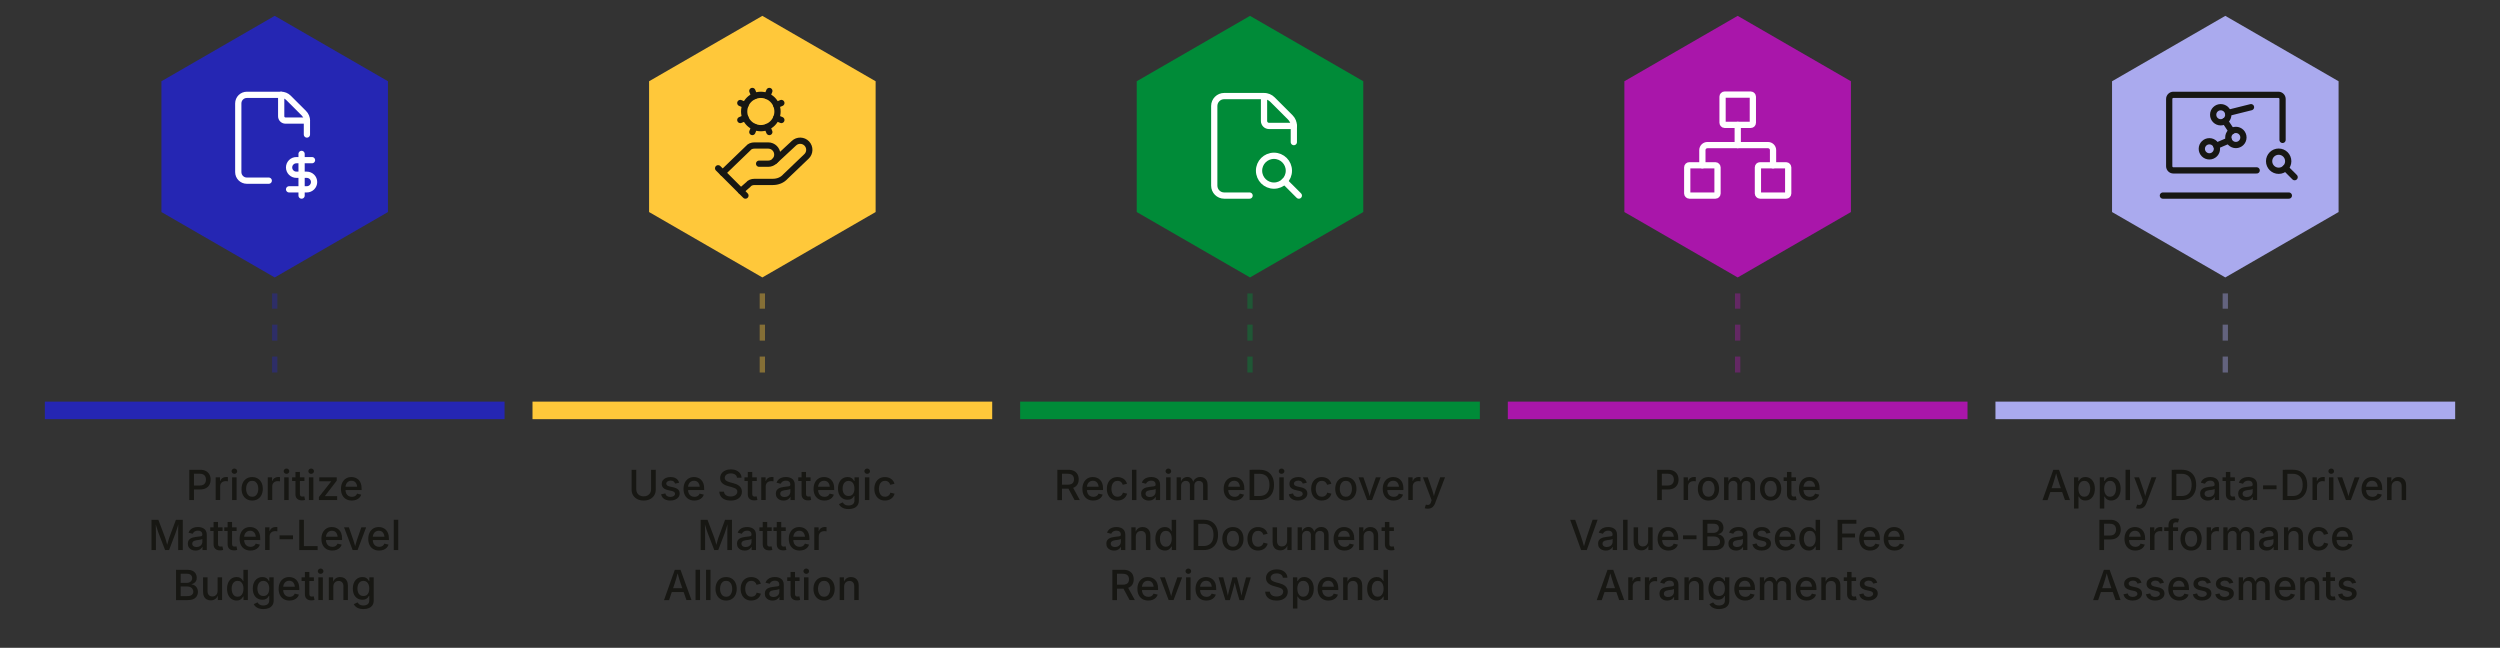 <?xml version="1.0" encoding="UTF-8"?>
<svg id="Layer_1" data-name="Layer 1" xmlns="http://www.w3.org/2000/svg" viewBox="0 0 1200 310.95">
  <rect x="0" y="0" width="1200" height="310.95" fill="#333333" stroke="none"/>
  <defs>
    <style>
      .cls-1 {
        fill: #008b38;
      }

      .cls-2 {
        stroke: #171713;
      }

      .cls-2, .cls-3 {
        fill: none;
        stroke-linecap: round;
        stroke-linejoin: round;
        stroke-width: 3px;
      }

      .cls-4 {
        fill: #171713;
      }

      .cls-5 {
        fill: #a916aa;
      }

      .cls-6 {
        fill: #ffc83a;
      }

      .cls-7 {
        fill: #aae;
      }

      .cls-3 {
        stroke: #fff;
      }

      .cls-8 {
        opacity: .4;
      }

      .cls-9 {
        fill: #2526b3;
      }
    </style>
  </defs>
  <g>
    <path class="cls-4" d="M90.86,240.04v-14.55h5.21c1.12,0,2.05.21,2.8.62.75.42,1.31.98,1.68,1.69.37.71.56,1.51.56,2.41s-.19,1.7-.56,2.42-.94,1.28-1.68,1.69c-.75.41-1.69.62-2.81.62h-3.56v-1.88h3.35c.72,0,1.3-.12,1.74-.37.44-.25.77-.59.97-1.02s.31-.91.31-1.46-.1-1.03-.31-1.46c-.21-.43-.53-.76-.98-1-.45-.24-1.03-.36-1.75-.36h-2.73v12.65h-2.23Z"/>
    <path class="cls-4" d="M103.52,240.04v-10.92h2.08v1.76h.12c.2-.6.55-1.07,1.05-1.41.5-.34,1.07-.51,1.71-.51.14,0,.29,0,.47.01s.32.02.44.04v2.05c-.08-.03-.23-.05-.45-.08-.22-.03-.45-.04-.67-.04-.49,0-.94.1-1.34.31-.4.21-.71.5-.93.86-.22.37-.33.79-.33,1.27v6.63h-2.15Z"/>
    <path class="cls-4" d="M112.5,227.45c-.37,0-.69-.12-.95-.38-.26-.25-.4-.55-.4-.89s.13-.66.4-.91c.26-.25.58-.37.95-.37s.69.12.96.37c.27.25.4.55.4.91s-.13.65-.4.9c-.27.25-.59.37-.96.37ZM111.41,240.04v-10.92h2.15v10.92h-2.15Z"/>
    <path class="cls-4" d="M121.04,240.26c-1.02,0-1.92-.23-2.68-.7s-1.36-1.13-1.78-1.97c-.42-.85-.63-1.83-.63-2.95s.21-2.12.63-2.97,1.02-1.51,1.78-1.98,1.66-.7,2.68-.7,1.93.23,2.69.7,1.36,1.13,1.78,1.98.63,1.84.63,2.97-.21,2.1-.63,2.95c-.42.85-1.02,1.5-1.78,1.97s-1.66.7-2.69.7ZM121.04,238.45c.66,0,1.21-.17,1.65-.52.43-.35.76-.81.97-1.39s.32-1.21.32-1.9-.11-1.34-.32-1.92c-.21-.58-.53-1.05-.97-1.4-.43-.35-.98-.52-1.65-.52s-1.2.17-1.63.52c-.43.35-.75.81-.96,1.39-.21.58-.32,1.22-.32,1.92s.11,1.32.32,1.9.53,1.04.96,1.39c.43.35.97.52,1.63.52Z"/>
    <path class="cls-4" d="M128.53,240.04v-10.92h2.08v1.76h.12c.2-.6.55-1.07,1.05-1.41.5-.34,1.07-.51,1.71-.51.14,0,.29,0,.47.01s.32.02.44.04v2.05c-.08-.03-.23-.05-.45-.08-.22-.03-.45-.04-.67-.04-.49,0-.94.1-1.34.31-.4.21-.71.5-.93.86-.22.37-.33.79-.33,1.27v6.63h-2.15Z"/>
    <path class="cls-4" d="M137.51,227.45c-.37,0-.69-.12-.95-.38-.26-.25-.4-.55-.4-.89s.13-.66.4-.91c.26-.25.58-.37.95-.37s.69.12.96.37c.27.25.4.55.4.91s-.13.65-.4.9c-.27.25-.59.37-.96.37ZM136.42,240.04v-10.92h2.15v10.92h-2.15Z"/>
    <path class="cls-4" d="M146.13,229.12v1.75h-5.92v-1.75h5.92ZM141.8,226.52h2.15v10.57c0,.44.09.76.28.96s.49.31.91.31c.11,0,.26-.01.44-.04.18-.03.34-.05.47-.08l.38,1.72c-.23.08-.47.14-.73.17-.26.04-.52.05-.77.05-.99,0-1.76-.25-2.3-.77-.55-.51-.82-1.23-.82-2.15v-10.74Z"/>
    <path class="cls-4" d="M149.35,227.45c-.37,0-.69-.12-.95-.38-.26-.25-.4-.55-.4-.89s.13-.66.4-.91c.26-.25.58-.37.95-.37s.69.12.96.37c.27.25.4.55.4.91s-.13.65-.4.9c-.27.25-.59.37-.96.37ZM148.27,240.04v-10.92h2.15v10.92h-2.15Z"/>
    <path class="cls-4" d="M153.07,240.04v-1.46l5.88-7.48v-.1h-5.69v-1.88h8.38v1.58l-5.65,7.36v.1h5.85v1.88h-8.76Z"/>
    <path class="cls-4" d="M168.87,240.26c-1.07,0-2-.23-2.78-.69-.78-.46-1.38-1.11-1.8-1.95s-.63-1.83-.63-2.96.21-2.11.62-2.96c.41-.85,1-1.52,1.75-2s1.64-.72,2.66-.72c.62,0,1.23.1,1.81.31s1.1.53,1.56.96c.46.44.83,1,1.1,1.69s.41,1.54.41,2.52v.76h-8.7v-1.6h7.6l-1.01.53c0-.67-.1-1.26-.31-1.77-.21-.51-.52-.91-.92-1.2-.41-.29-.92-.43-1.53-.43s-1.12.15-1.55.44-.76.68-.98,1.16-.34,1-.34,1.57v1.09c0,.75.13,1.38.39,1.9s.62.91,1.08,1.17,1,.4,1.61.4c.4,0,.77-.06,1.09-.17.33-.11.61-.29.84-.52.24-.23.42-.52.54-.85l2.02.48c-.18.56-.47,1.05-.88,1.48s-.93.76-1.54,1c-.62.24-1.31.36-2.09.36Z"/>
    <path class="cls-4" d="M72.72,264.04v-14.55h3.28l3.17,8.35c.09.25.19.56.31.94.11.38.23.79.36,1.23.12.44.24.88.35,1.31s.21.82.29,1.16h-.47c.08-.33.18-.7.29-1.13.11-.43.23-.86.35-1.3.12-.44.24-.86.36-1.25s.22-.71.31-.96l3.12-8.35h3.3v14.55h-2.22v-7.83c0-.3,0-.66,0-1.07,0-.42.01-.86.02-1.32,0-.46.02-.94.03-1.41,0-.47.02-.93.02-1.37h.17c-.13.48-.27.97-.42,1.47-.15.5-.3.99-.45,1.46s-.29.9-.42,1.28c-.13.39-.25.71-.34.96l-2.98,7.83h-1.9l-3.02-7.83c-.1-.25-.21-.56-.34-.94s-.27-.8-.42-1.27c-.15-.46-.3-.95-.46-1.46-.16-.5-.31-1.01-.47-1.51h.2c.01.4.02.83.03,1.29,0,.47.02.94.03,1.41,0,.48.02.93.03,1.35,0,.43.01.8.01,1.12v7.83h-2.17Z"/>
    <path class="cls-4" d="M93.86,264.28c-.69,0-1.31-.13-1.88-.39-.56-.26-1-.63-1.33-1.13-.33-.49-.49-1.1-.49-1.82,0-.62.12-1.13.36-1.52.24-.4.56-.71.97-.95s.86-.41,1.36-.53,1-.21,1.52-.26c.64-.08,1.17-.14,1.57-.19s.7-.13.89-.24c.19-.11.29-.3.29-.55v-.06c0-.41-.08-.75-.23-1.04-.16-.28-.39-.5-.7-.65-.31-.15-.69-.23-1.16-.23s-.88.07-1.23.22-.62.33-.83.56c-.21.23-.37.47-.47.71l-2.02-.53c.25-.65.6-1.17,1.06-1.57.46-.4.99-.69,1.59-.87.6-.18,1.22-.27,1.86-.27.44,0,.91.05,1.41.16.49.1.96.29,1.4.57s.79.66,1.06,1.15c.27.5.41,1.14.41,1.93v7.25h-2.08v-1.49h-.11c-.14.28-.35.55-.63.82-.28.27-.63.49-1.06.66-.43.17-.94.26-1.53.26ZM94.34,262.55c.59,0,1.09-.11,1.5-.34.42-.23.74-.53.96-.91.22-.38.33-.78.33-1.2v-1.4c-.08.08-.23.15-.44.21-.22.06-.47.12-.75.17s-.55.09-.81.12c-.26.03-.48.06-.64.08-.4.05-.77.14-1.11.26-.34.12-.6.3-.8.53-.2.23-.3.53-.3.91,0,.35.09.63.27.87s.42.41.73.53.66.18,1.06.18Z"/>
    <path class="cls-4" d="M106.83,253.12v1.75h-5.92v-1.75h5.92ZM102.5,250.52h2.15v10.57c0,.44.09.76.28.96s.49.31.91.31c.11,0,.26-.01.44-.04.18-.03.34-.05.47-.08l.38,1.72c-.23.08-.47.14-.73.17-.26.04-.52.05-.77.05-.99,0-1.76-.25-2.3-.77-.55-.51-.82-1.23-.82-2.15v-10.74Z"/>
    <path class="cls-4" d="M113.57,253.12v1.75h-5.92v-1.75h5.92ZM109.24,250.52h2.15v10.57c0,.44.09.76.28.96s.49.31.91.31c.11,0,.26-.01.44-.04.18-.03.34-.05.47-.08l.38,1.72c-.23.08-.47.14-.73.17-.26.04-.52.05-.77.05-.99,0-1.76-.25-2.3-.77-.55-.51-.82-1.23-.82-2.15v-10.74Z"/>
    <path class="cls-4" d="M120.22,264.26c-1.07,0-2-.23-2.78-.69-.78-.46-1.38-1.11-1.8-1.95s-.63-1.83-.63-2.96.21-2.11.62-2.96c.41-.85,1-1.52,1.75-2s1.64-.72,2.66-.72c.62,0,1.23.1,1.81.31s1.1.53,1.56.96c.46.44.83,1,1.1,1.69s.41,1.54.41,2.52v.76h-8.7v-1.6h7.6l-1.01.53c0-.67-.1-1.26-.31-1.77-.21-.51-.52-.91-.92-1.2-.41-.29-.92-.43-1.53-.43s-1.12.15-1.55.44-.76.68-.98,1.16-.34,1-.34,1.57v1.09c0,.75.13,1.38.39,1.9s.62.91,1.08,1.17,1,.4,1.61.4c.4,0,.77-.06,1.09-.17.33-.11.61-.29.84-.52.24-.23.42-.52.54-.85l2.02.48c-.18.56-.47,1.05-.88,1.48s-.93.76-1.54,1c-.62.24-1.31.36-2.09.36Z"/>
    <path class="cls-4" d="M127.26,264.04v-10.92h2.08v1.76h.12c.2-.6.55-1.07,1.05-1.41.5-.34,1.07-.51,1.71-.51.14,0,.29,0,.47.01s.32.02.44.04v2.05c-.08-.03-.23-.05-.45-.08-.22-.03-.45-.04-.67-.04-.49,0-.94.1-1.34.31-.4.21-.71.5-.93.86-.22.37-.33.79-.33,1.27v6.63h-2.15Z"/>
    <path class="cls-4" d="M140.64,256.98v1.86h-6.46v-1.86h6.46Z"/>
    <path class="cls-4" d="M143.64,264.04v-14.55h2.23v12.64h6.59v1.91h-8.82Z"/>
    <path class="cls-4" d="M159.49,264.26c-1.07,0-2-.23-2.78-.69-.78-.46-1.38-1.11-1.8-1.95s-.63-1.83-.63-2.96.21-2.11.62-2.96c.41-.85,1-1.52,1.75-2s1.64-.72,2.66-.72c.62,0,1.23.1,1.81.31s1.1.53,1.56.96c.46.44.83,1,1.1,1.69s.41,1.54.41,2.52v.76h-8.7v-1.6h7.6l-1.01.53c0-.67-.1-1.26-.31-1.77-.21-.51-.52-.91-.92-1.2-.41-.29-.92-.43-1.53-.43s-1.12.15-1.55.44-.76.68-.98,1.16-.34,1-.34,1.57v1.09c0,.75.13,1.38.39,1.9s.62.91,1.08,1.17,1,.4,1.61.4c.4,0,.77-.06,1.09-.17.33-.11.61-.29.84-.52.24-.23.42-.52.54-.85l2.02.48c-.18.56-.47,1.05-.88,1.48s-.93.76-1.54,1c-.62.24-1.31.36-2.09.36Z"/>
    <path class="cls-4" d="M169.27,264.04l-4.12-10.92h2.32l2.16,6.2c.24.68.45,1.37.62,2.06.17.69.35,1.37.54,2.05h-.64c.18-.68.36-1.36.53-2.05.17-.69.37-1.37.61-2.06l2.16-6.2h2.3l-4.12,10.92h-2.34Z"/>
    <path class="cls-4" d="M181.97,264.26c-1.07,0-2-.23-2.78-.69-.78-.46-1.38-1.11-1.8-1.95s-.63-1.83-.63-2.96.21-2.11.62-2.96c.41-.85,1-1.52,1.75-2s1.64-.72,2.66-.72c.62,0,1.23.1,1.81.31s1.1.53,1.56.96c.46.44.83,1,1.1,1.69s.41,1.54.41,2.52v.76h-8.7v-1.6h7.6l-1.01.53c0-.67-.1-1.26-.31-1.77-.21-.51-.52-.91-.92-1.2-.41-.29-.92-.43-1.53-.43s-1.12.15-1.55.44-.76.68-.98,1.16-.34,1-.34,1.57v1.09c0,.75.13,1.38.39,1.9s.62.91,1.08,1.17,1,.4,1.61.4c.4,0,.77-.06,1.09-.17.33-.11.61-.29.84-.52.24-.23.42-.52.54-.85l2.02.48c-.18.56-.47,1.05-.88,1.48s-.93.76-1.54,1c-.62.24-1.31.36-2.09.36Z"/>
    <path class="cls-4" d="M191.16,249.49v14.55h-2.15v-14.55h2.15Z"/>
    <path class="cls-4" d="M84.5,288.04v-14.55h5.36c1.04,0,1.89.17,2.57.51.68.34,1.18.8,1.51,1.37s.5,1.22.5,1.94c0,.61-.11,1.12-.33,1.53-.22.41-.52.75-.89,1-.37.25-.79.43-1.24.55v.15c.49.02.96.17,1.43.46.46.29.84.7,1.15,1.22.3.52.45,1.16.45,1.91s-.17,1.4-.52,1.99c-.35.59-.88,1.06-1.61,1.41-.72.35-1.65.52-2.78.52h-5.6ZM86.72,279.79h2.92c.49,0,.93-.09,1.33-.28.4-.19.71-.46.94-.8.23-.34.34-.75.34-1.21,0-.6-.21-1.1-.62-1.5s-1.06-.6-1.92-.6h-2.98v4.39ZM86.72,286.13h3.14c1.04,0,1.79-.2,2.25-.61.46-.4.68-.9.68-1.5,0-.47-.12-.89-.35-1.27-.23-.38-.56-.68-.98-.9s-.93-.34-1.51-.34h-3.23v4.62Z"/>
    <path class="cls-4" d="M101.18,288.18c-.74,0-1.39-.16-1.95-.47s-.99-.77-1.3-1.39c-.31-.61-.46-1.37-.46-2.27v-6.93h2.15v6.67c0,.79.21,1.4.62,1.85.41.44.98.66,1.68.66.49,0,.92-.11,1.3-.32.38-.21.68-.52.9-.93.22-.41.33-.9.33-1.47v-6.46h2.15v10.92h-2.05v-2.68s.2,0,.2,0c-.32.99-.78,1.71-1.4,2.15-.61.44-1.33.66-2.17.66Z"/>
    <path class="cls-4" d="M113.56,288.25c-.89,0-1.67-.23-2.36-.68-.69-.45-1.23-1.1-1.62-1.94-.39-.84-.59-1.85-.59-3.02s.2-2.2.6-3.04.94-1.48,1.63-1.92c.69-.44,1.47-.66,2.34-.66.68,0,1.22.11,1.64.34s.74.49.97.79c.23.3.41.56.54.79h.12v-5.41h2.15v14.55h-2.09v-1.71h-.18c-.12.23-.31.5-.55.8-.24.3-.57.56-.99.79s-.95.34-1.61.34ZM114.03,286.43c.61,0,1.13-.16,1.55-.49.42-.33.74-.78.96-1.35s.33-1.24.33-2-.11-1.42-.32-1.99c-.21-.56-.53-1-.95-1.32-.42-.32-.94-.47-1.56-.47s-1.16.17-1.58.5-.74.78-.95,1.35c-.21.57-.32,1.21-.32,1.93s.11,1.37.32,1.95c.21.58.53,1.04.96,1.38.42.34.94.51,1.56.51Z"/>
    <path class="cls-4" d="M126.42,292.36c-.84,0-1.57-.11-2.19-.32s-1.13-.5-1.53-.86c-.4-.36-.7-.75-.91-1.19l1.8-.85c.13.21.3.43.52.66.22.23.51.43.88.59.37.16.85.24,1.43.24.83,0,1.51-.2,2.03-.59.52-.39.78-1.01.78-1.85v-2.13h-.19c-.13.24-.31.5-.54.78-.23.28-.55.52-.97.73s-.95.31-1.62.31c-.86,0-1.63-.2-2.32-.61-.69-.4-1.23-1-1.64-1.8-.4-.79-.61-1.77-.61-2.93s.2-2.15.6-2.98.95-1.47,1.64-1.91c.69-.44,1.48-.66,2.35-.66.67,0,1.22.11,1.64.33.42.22.75.48.99.79s.42.57.54.8h.16v-1.78h2.1v11.07c0,.96-.22,1.74-.65,2.36s-1.02,1.07-1.77,1.36-1.59.44-2.52.44ZM126.41,286.09c.61,0,1.13-.14,1.55-.42s.74-.69.95-1.23.32-1.18.32-1.92-.11-1.38-.32-1.93c-.21-.55-.53-.99-.95-1.3s-.94-.47-1.55-.47-1.16.17-1.58.49c-.42.33-.74.77-.96,1.33s-.32,1.18-.32,1.88.11,1.33.32,1.87.54.96.96,1.25c.43.3.95.45,1.58.45Z"/>
    <path class="cls-4" d="M138.96,288.26c-1.07,0-2-.23-2.78-.69-.78-.46-1.38-1.11-1.8-1.95s-.63-1.83-.63-2.96.21-2.11.62-2.96c.41-.85,1-1.52,1.75-2s1.64-.72,2.66-.72c.62,0,1.23.1,1.81.31s1.1.53,1.56.96c.46.44.83,1,1.1,1.69s.41,1.54.41,2.52v.76h-8.7v-1.6h7.6l-1.01.53c0-.67-.1-1.26-.31-1.77-.21-.51-.52-.91-.92-1.2-.41-.29-.92-.43-1.53-.43s-1.12.15-1.55.44-.76.68-.98,1.16-.34,1-.34,1.57v1.09c0,.75.13,1.38.39,1.9s.62.91,1.08,1.17,1,.4,1.61.4c.4,0,.77-.06,1.09-.17.33-.11.61-.29.84-.52.24-.23.42-.52.54-.85l2.02.48c-.18.56-.47,1.05-.88,1.48s-.93.76-1.54,1c-.62.24-1.31.36-2.09.36Z"/>
    <path class="cls-4" d="M150.67,277.12v1.75h-5.92v-1.75h5.92ZM146.34,274.52h2.15v10.57c0,.44.09.76.28.96s.49.31.91.31c.11,0,.26-.01.44-.04.18-.03.34-.05.47-.08l.38,1.72c-.23.08-.47.14-.73.17-.26.04-.52.05-.77.05-.99,0-1.76-.25-2.3-.77-.55-.51-.82-1.23-.82-2.15v-10.74Z"/>
    <path class="cls-4" d="M153.89,275.45c-.37,0-.69-.12-.95-.38-.26-.25-.4-.55-.4-.89s.13-.66.4-.91c.26-.25.58-.37.95-.37s.69.12.96.37c.27.25.4.55.4.91s-.13.65-.4.9c-.27.25-.59.37-.96.37ZM152.81,288.04v-10.92h2.15v10.92h-2.15Z"/>
    <path class="cls-4" d="M159.99,281.57v6.46h-2.15v-10.92h2.05l.02,2.68h-.22c.32-.98.78-1.69,1.39-2.14s1.34-.67,2.2-.67c.74,0,1.39.16,1.94.47s.99.77,1.3,1.38c.31.61.47,1.37.47,2.27v6.93h-2.15v-6.67c0-.79-.21-1.4-.62-1.85-.41-.44-.97-.66-1.69-.66-.48,0-.91.11-1.3.32-.38.21-.69.52-.91.92-.22.4-.33.9-.33,1.47Z"/>
    <path class="cls-4" d="M174.44,292.36c-.84,0-1.57-.11-2.19-.32s-1.13-.5-1.53-.86c-.4-.36-.7-.75-.91-1.19l1.8-.85c.13.21.3.43.52.66.22.23.51.43.88.59.37.16.85.24,1.43.24.83,0,1.51-.2,2.03-.59.52-.39.78-1.01.78-1.85v-2.13h-.19c-.13.24-.31.5-.54.78-.23.28-.55.52-.97.73s-.95.31-1.62.31c-.86,0-1.63-.2-2.32-.61-.69-.4-1.23-1-1.64-1.8-.4-.79-.61-1.77-.61-2.93s.2-2.15.6-2.98.95-1.47,1.64-1.91c.69-.44,1.48-.66,2.35-.66.67,0,1.22.11,1.64.33.42.22.75.48.99.79s.42.57.54.8h.16v-1.78h2.1v11.07c0,.96-.22,1.74-.65,2.36s-1.02,1.07-1.77,1.36-1.59.44-2.52.44ZM174.43,286.09c.61,0,1.13-.14,1.55-.42s.74-.69.95-1.23.32-1.18.32-1.92-.11-1.38-.32-1.93c-.21-.55-.53-.99-.95-1.3s-.94-.47-1.55-.47-1.16.17-1.58.49c-.42.33-.74.77-.96,1.33s-.32,1.18-.32,1.88.11,1.33.32,1.87.54.96.96,1.25c.43.3.95.45,1.58.45Z"/>
  </g>
  <rect class="cls-9" x="21.53" y="192.78" width="220.66" height="8.42"/>
  <g>
    <polygon class="cls-9" points="186.22 39 186.22 101.78 131.86 133.17 77.48 101.78 77.48 39 131.86 7.61 186.22 39"/>
    <g class="cls-8">
      <path class="cls-9" d="M133.13,178.81h-2.55v-7.66h2.55v7.66ZM133.13,163.49h-2.55v-7.66h2.55v7.66ZM133.13,148.17h-2.55v-7.33h2.55v7.33Z"/>
    </g>
  </g>
  <g>
    <path class="cls-4" d="M308.98,240.26c-1.17,0-2.18-.22-3.06-.67s-1.55-1.07-2.03-1.85c-.48-.78-.72-1.68-.72-2.7v-9.55h2.23v9.37c0,.66.15,1.24.43,1.75s.7.91,1.24,1.2,1.17.44,1.9.44,1.36-.15,1.89-.44.94-.69,1.23-1.2.43-1.09.43-1.75v-9.37h2.24v9.55c0,1.02-.24,1.92-.72,2.7-.48.79-1.15,1.4-2.02,1.85s-1.88.67-3.04.67Z"/>
    <path class="cls-4" d="M321.73,240.26c-.79,0-1.49-.11-2.1-.34-.62-.23-1.12-.56-1.51-1.01-.39-.45-.66-.99-.79-1.64l2.02-.42c.15.57.43.99.84,1.26s.93.41,1.56.41c.69,0,1.24-.14,1.65-.43.41-.29.62-.64.62-1.04,0-.35-.13-.64-.38-.87-.25-.23-.64-.4-1.16-.51l-1.84-.42c-1.02-.23-1.77-.59-2.27-1.09-.49-.5-.74-1.14-.74-1.92,0-.65.18-1.22.55-1.71s.86-.87,1.49-1.14c.63-.27,1.36-.41,2.19-.41s1.46.11,2.02.34c.56.23,1.01.55,1.36.96s.6.89.75,1.43l-1.92.42c-.14-.38-.37-.72-.71-1.01-.34-.29-.83-.43-1.47-.43-.59,0-1.09.13-1.48.4-.4.27-.6.61-.6,1.02,0,.37.13.66.4.88s.69.41,1.29.54l1.76.39c1.01.23,1.76.59,2.25,1.07s.73,1.11.73,1.88c0,.66-.19,1.25-.57,1.76-.38.51-.91.91-1.58,1.2-.67.29-1.46.43-2.35.43Z"/>
    <path class="cls-4" d="M333.3,240.26c-1.07,0-2-.23-2.78-.69-.78-.46-1.38-1.11-1.8-1.95s-.63-1.83-.63-2.96.21-2.11.62-2.96c.41-.85,1-1.52,1.75-2s1.64-.72,2.66-.72c.62,0,1.23.1,1.81.31s1.1.53,1.56.96c.46.44.83,1,1.1,1.69s.41,1.54.41,2.52v.76h-8.7v-1.6h7.6l-1.01.53c0-.67-.1-1.26-.31-1.77-.21-.51-.52-.91-.92-1.2-.41-.29-.92-.43-1.53-.43s-1.12.15-1.55.44-.76.68-.98,1.16-.34,1-.34,1.57v1.09c0,.75.13,1.38.39,1.9s.62.91,1.08,1.17,1,.4,1.61.4c.4,0,.77-.06,1.09-.17.33-.11.61-.29.84-.52.24-.23.42-.52.54-.85l2.02.48c-.18.56-.47,1.05-.88,1.48s-.93.76-1.54,1c-.62.24-1.31.36-2.09.36Z"/>
    <path class="cls-4" d="M350.72,240.28c-1.09,0-2.03-.17-2.83-.52-.8-.34-1.43-.84-1.88-1.48-.45-.64-.7-1.4-.75-2.29h2.24c.05.53.22.96.51,1.31.3.35.68.6,1.16.77.48.17.99.25,1.54.25.62,0,1.17-.1,1.65-.29.48-.19.86-.46,1.14-.82.28-.35.42-.77.42-1.24,0-.42-.12-.77-.37-1.04-.24-.27-.57-.49-.99-.67-.41-.18-.88-.34-1.41-.47l-1.7-.47c-1.19-.32-2.12-.79-2.79-1.42s-1-1.44-1-2.43c0-.84.23-1.57.68-2.2.45-.63,1.07-1.12,1.85-1.46.78-.35,1.66-.52,2.63-.52s1.87.17,2.63.52c.76.35,1.35.83,1.79,1.43s.66,1.3.68,2.07h-2.17c-.07-.66-.38-1.18-.92-1.54-.54-.36-1.23-.55-2.06-.55-.59,0-1.1.09-1.53.27-.43.18-.77.43-1.01.76s-.36.69-.36,1.1c0,.46.14.83.42,1.12s.63.51,1.04.67.8.3,1.17.4l1.42.37c.46.12.94.28,1.43.47.49.2.95.46,1.36.77.42.32.75.71,1.01,1.17.26.47.39,1.03.39,1.68,0,.82-.21,1.55-.63,2.2s-1.04,1.15-1.84,1.52c-.8.37-1.78.55-2.92.55Z"/>
    <path class="cls-4" d="M363.26,229.12v1.75h-5.92v-1.75h5.92ZM358.93,226.52h2.15v10.57c0,.44.09.76.28.96s.49.31.91.31c.11,0,.26-.01.44-.04.18-.03.34-.05.47-.08l.38,1.72c-.23.08-.47.14-.73.17-.26.04-.52.05-.77.05-.99,0-1.76-.25-2.3-.77-.55-.51-.82-1.23-.82-2.15v-10.74Z"/>
    <path class="cls-4" d="M365.4,240.04v-10.92h2.08v1.76h.12c.2-.6.55-1.07,1.05-1.41.5-.34,1.07-.51,1.71-.51.14,0,.29,0,.47.01s.32.02.44.04v2.05c-.08-.03-.23-.05-.45-.08-.22-.03-.45-.04-.67-.04-.49,0-.94.1-1.34.31-.4.21-.71.5-.93.86-.22.37-.33.79-.33,1.27v6.63h-2.15Z"/>
    <path class="cls-4" d="M376.1,240.28c-.69,0-1.31-.13-1.88-.39-.56-.26-1-.63-1.33-1.13-.33-.49-.49-1.1-.49-1.82,0-.62.12-1.13.36-1.52.24-.4.56-.71.97-.95s.86-.41,1.36-.53,1-.21,1.52-.26c.64-.08,1.17-.14,1.57-.19s.7-.13.89-.24c.19-.11.29-.3.29-.55v-.06c0-.41-.08-.75-.23-1.04-.16-.28-.39-.5-.7-.65-.31-.15-.69-.23-1.16-.23s-.88.07-1.23.22-.62.33-.83.56c-.21.23-.37.47-.47.71l-2.02-.53c.25-.65.6-1.17,1.06-1.57.46-.4.99-.69,1.59-.87.6-.18,1.22-.27,1.86-.27.44,0,.91.05,1.41.16.49.1.96.29,1.4.57s.79.66,1.06,1.15c.27.5.41,1.14.41,1.93v7.25h-2.08v-1.49h-.11c-.14.28-.35.55-.63.82-.28.27-.63.49-1.06.66-.43.17-.94.26-1.53.26ZM376.58,238.55c.59,0,1.09-.11,1.5-.34.42-.23.74-.53.96-.91.22-.38.33-.78.33-1.2v-1.4c-.08.08-.23.15-.44.21-.22.06-.47.12-.75.17s-.55.09-.81.12c-.26.03-.48.06-.64.08-.4.05-.77.14-1.11.26-.34.12-.6.3-.8.53-.2.23-.3.53-.3.91,0,.35.09.63.27.87s.42.41.73.53.66.18,1.06.18Z"/>
    <path class="cls-4" d="M389.07,229.12v1.75h-5.92v-1.75h5.92ZM384.74,226.52h2.15v10.57c0,.44.09.76.28.96s.49.31.91.31c.11,0,.26-.01.44-.04.18-.03.34-.05.47-.08l.38,1.72c-.23.08-.47.14-.73.17-.26.04-.52.05-.77.05-.99,0-1.76-.25-2.3-.77-.55-.51-.82-1.23-.82-2.15v-10.74Z"/>
    <path class="cls-4" d="M395.72,240.26c-1.07,0-2-.23-2.78-.69-.78-.46-1.38-1.11-1.8-1.95s-.63-1.83-.63-2.96.21-2.11.62-2.96c.41-.85,1-1.52,1.75-2s1.64-.72,2.66-.72c.62,0,1.23.1,1.81.31s1.1.53,1.56.96c.46.44.83,1,1.1,1.69s.41,1.54.41,2.52v.76h-8.7v-1.6h7.6l-1.01.53c0-.67-.1-1.26-.31-1.77-.21-.51-.52-.91-.92-1.2-.41-.29-.92-.43-1.53-.43s-1.12.15-1.55.44-.76.68-.98,1.16-.34,1-.34,1.57v1.09c0,.75.13,1.38.39,1.9s.62.91,1.08,1.17,1,.4,1.61.4c.4,0,.77-.06,1.09-.17.33-.11.61-.29.84-.52.24-.23.42-.52.54-.85l2.02.48c-.18.56-.47,1.05-.88,1.48s-.93.76-1.54,1c-.62.24-1.31.36-2.09.36Z"/>
    <path class="cls-4" d="M407.32,244.36c-.84,0-1.57-.11-2.19-.32s-1.13-.5-1.53-.86c-.4-.36-.7-.75-.91-1.19l1.8-.85c.13.21.3.43.52.66.22.23.51.43.88.59.37.16.85.24,1.43.24.83,0,1.51-.2,2.03-.59.52-.39.78-1.01.78-1.85v-2.13h-.19c-.13.24-.31.5-.54.78-.23.28-.55.52-.97.73s-.95.31-1.62.31c-.86,0-1.63-.2-2.32-.61-.69-.4-1.23-1-1.64-1.8-.4-.79-.61-1.77-.61-2.93s.2-2.15.6-2.98.95-1.47,1.64-1.91c.69-.44,1.48-.66,2.35-.66.67,0,1.22.11,1.64.33.42.22.75.48.99.79s.42.57.54.8h.16v-1.78h2.1v11.07c0,.96-.22,1.74-.65,2.36s-1.02,1.07-1.77,1.36-1.59.44-2.52.44ZM407.31,238.09c.61,0,1.13-.14,1.55-.42s.74-.69.95-1.23.32-1.18.32-1.92-.11-1.38-.32-1.93c-.21-.55-.53-.99-.95-1.3s-.94-.47-1.55-.47-1.16.17-1.58.49c-.42.33-.74.77-.96,1.33s-.32,1.18-.32,1.88.11,1.33.32,1.87.54.96.96,1.25c.43.3.95.45,1.58.45Z"/>
    <path class="cls-4" d="M416.24,227.45c-.37,0-.69-.12-.95-.38-.26-.25-.4-.55-.4-.89s.13-.66.4-.91c.26-.25.58-.37.95-.37s.69.12.96.37c.27.25.4.55.4.91s-.13.65-.4.9c-.27.25-.59.37-.96.37ZM415.15,240.04v-10.92h2.15v10.92h-2.15Z"/>
    <path class="cls-4" d="M424.78,240.26c-1.03,0-1.92-.23-2.69-.7s-1.35-1.13-1.78-1.97c-.42-.85-.63-1.83-.63-2.95s.21-2.12.63-2.97,1.02-1.51,1.78-1.98,1.66-.7,2.69-.7c.57,0,1.1.07,1.59.22s.94.36,1.34.63c.4.28.74.62,1.02,1.02s.48.85.62,1.35l-2.04.49c-.07-.28-.18-.54-.33-.77-.15-.23-.33-.43-.54-.6-.21-.17-.46-.3-.73-.39-.28-.09-.58-.14-.91-.14-.66,0-1.2.17-1.64.52-.43.35-.76.81-.97,1.39-.21.58-.32,1.22-.32,1.92s.11,1.33.32,1.91.53,1.04.97,1.38c.43.35.98.52,1.64.52.34,0,.65-.05.93-.14.28-.09.53-.23.75-.4.22-.17.41-.38.56-.62s.26-.51.32-.81l2.03.49c-.13.51-.34.98-.62,1.38-.28.41-.62.75-1.02,1.04-.4.29-.85.5-1.35.65-.5.15-1.04.22-1.61.22Z"/>
    <path class="cls-4" d="M336.32,264.04v-14.55h3.28l3.17,8.35c.09.25.19.56.31.94.11.38.23.79.36,1.23.12.44.24.88.35,1.31s.21.82.29,1.16h-.47c.08-.33.18-.7.29-1.13.11-.43.23-.86.35-1.3.12-.44.24-.86.36-1.25s.22-.71.31-.96l3.12-8.35h3.3v14.55h-2.22v-7.83c0-.3,0-.66,0-1.07,0-.42.01-.86.02-1.32,0-.46.02-.94.03-1.41,0-.47.02-.93.02-1.37h.17c-.13.48-.27.97-.42,1.47-.15.5-.3.99-.45,1.46s-.29.9-.42,1.28c-.13.39-.25.71-.34.96l-2.98,7.83h-1.9l-3.02-7.83c-.1-.25-.21-.56-.34-.94s-.27-.8-.42-1.27c-.15-.46-.3-.95-.46-1.46-.16-.5-.31-1.01-.47-1.51h.2c.01.4.02.83.03,1.29,0,.47.02.94.03,1.41,0,.48.02.93.03,1.35,0,.43.01.8.01,1.12v7.83h-2.17Z"/>
    <path class="cls-4" d="M357.46,264.28c-.69,0-1.31-.13-1.88-.39-.56-.26-1-.63-1.33-1.13-.33-.49-.49-1.1-.49-1.82,0-.62.12-1.13.36-1.52.24-.4.56-.71.97-.95s.86-.41,1.36-.53,1-.21,1.52-.26c.64-.08,1.17-.14,1.57-.19s.7-.13.89-.24c.19-.11.29-.3.29-.55v-.06c0-.41-.08-.75-.23-1.04-.16-.28-.39-.5-.7-.65-.31-.15-.69-.23-1.16-.23s-.88.07-1.23.22-.62.33-.83.56c-.21.23-.37.47-.47.71l-2.02-.53c.25-.65.6-1.17,1.06-1.57.46-.4.99-.69,1.59-.87.6-.18,1.22-.27,1.86-.27.44,0,.91.05,1.41.16.49.1.96.29,1.4.57s.79.66,1.06,1.15c.27.5.41,1.14.41,1.93v7.25h-2.08v-1.49h-.11c-.14.28-.35.55-.63.82-.28.27-.63.49-1.06.66-.43.17-.94.26-1.53.26ZM357.94,262.55c.59,0,1.09-.11,1.5-.34.42-.23.74-.53.96-.91.22-.38.33-.78.33-1.2v-1.4c-.08.08-.23.15-.44.21-.22.06-.47.12-.75.17s-.55.09-.81.12c-.26.03-.48.06-.64.08-.4.05-.77.14-1.11.26-.34.12-.6.3-.8.53-.2.23-.3.53-.3.91,0,.35.09.63.27.87s.42.41.73.53.66.18,1.06.18Z"/>
    <path class="cls-4" d="M370.43,253.12v1.75h-5.92v-1.75h5.92ZM366.1,250.52h2.15v10.57c0,.44.09.76.28.96s.49.31.91.31c.11,0,.26-.01.44-.04.18-.03.34-.05.47-.08l.38,1.72c-.23.08-.47.14-.73.17-.26.04-.52.05-.77.05-.99,0-1.76-.25-2.3-.77-.55-.51-.82-1.23-.82-2.15v-10.74Z"/>
    <path class="cls-4" d="M377.17,253.12v1.75h-5.92v-1.75h5.92ZM372.84,250.52h2.15v10.57c0,.44.09.76.28.96s.49.31.91.31c.11,0,.26-.01.44-.04.18-.03.34-.05.47-.08l.38,1.72c-.23.08-.47.14-.73.17-.26.04-.52.05-.77.05-.99,0-1.76-.25-2.3-.77-.55-.51-.82-1.23-.82-2.15v-10.74Z"/>
    <path class="cls-4" d="M383.82,264.26c-1.07,0-2-.23-2.78-.69-.78-.46-1.38-1.11-1.8-1.95s-.63-1.83-.63-2.96.21-2.11.62-2.96c.41-.85,1-1.52,1.75-2s1.64-.72,2.66-.72c.62,0,1.23.1,1.81.31s1.1.53,1.56.96c.46.44.83,1,1.1,1.69s.41,1.54.41,2.52v.76h-8.7v-1.6h7.6l-1.01.53c0-.67-.1-1.26-.31-1.77-.21-.51-.52-.91-.92-1.2-.41-.29-.92-.43-1.53-.43s-1.12.15-1.55.44-.76.68-.98,1.16-.34,1-.34,1.57v1.09c0,.75.13,1.38.39,1.9s.62.91,1.08,1.17,1,.4,1.61.4c.4,0,.77-.06,1.09-.17.33-.11.61-.29.84-.52.24-.23.42-.52.54-.85l2.02.48c-.18.56-.47,1.05-.88,1.48s-.93.76-1.54,1c-.62.24-1.31.36-2.09.36Z"/>
    <path class="cls-4" d="M390.86,264.04v-10.92h2.08v1.76h.12c.2-.6.55-1.07,1.05-1.41.5-.34,1.07-.51,1.71-.51.14,0,.29,0,.47.01s.32.02.44.04v2.05c-.08-.03-.23-.05-.45-.08-.22-.03-.45-.04-.67-.04-.49,0-.94.1-1.34.31-.4.21-.71.5-.93.86-.22.37-.33.79-.33,1.27v6.63h-2.15Z"/>
    <path class="cls-4" d="M318.73,288.04l5.18-14.55h2.73l5.27,14.55h-2.41l-2.83-8.1c-.22-.66-.46-1.43-.73-2.32-.26-.89-.57-1.96-.91-3.21h.45c-.33,1.26-.63,2.35-.89,3.25-.26.9-.5,1.67-.7,2.29l-2.74,8.1h-2.41ZM321.53,284.2v-1.86h7.57v1.86h-7.57Z"/>
    <path class="cls-4" d="M336.01,273.49v14.55h-2.15v-14.55h2.15Z"/>
    <path class="cls-4" d="M341.04,273.49v14.55h-2.15v-14.55h2.15Z"/>
    <path class="cls-4" d="M348.53,288.26c-1.02,0-1.92-.23-2.68-.7s-1.36-1.13-1.78-1.97c-.42-.85-.63-1.83-.63-2.95s.21-2.12.63-2.97,1.02-1.51,1.78-1.98,1.66-.7,2.68-.7,1.93.23,2.69.7,1.36,1.13,1.78,1.98.63,1.84.63,2.97-.21,2.1-.63,2.95c-.42.85-1.02,1.5-1.78,1.97s-1.66.7-2.69.7ZM348.53,286.45c.66,0,1.21-.17,1.65-.52.43-.35.76-.81.97-1.39s.32-1.21.32-1.9-.11-1.34-.32-1.92c-.21-.58-.53-1.05-.97-1.4-.43-.35-.98-.52-1.65-.52s-1.2.17-1.63.52c-.43.35-.75.81-.96,1.39-.21.58-.32,1.22-.32,1.92s.11,1.32.32,1.9.53,1.04.96,1.39c.43.35.97.52,1.63.52Z"/>
    <path class="cls-4" d="M360.61,288.26c-1.03,0-1.92-.23-2.69-.7s-1.35-1.13-1.78-1.97c-.42-.85-.63-1.83-.63-2.95s.21-2.12.63-2.97,1.02-1.51,1.78-1.98,1.66-.7,2.69-.7c.57,0,1.1.07,1.59.22s.94.36,1.34.63c.4.28.74.62,1.02,1.02s.48.85.62,1.35l-2.04.49c-.07-.28-.18-.54-.33-.77-.15-.23-.33-.43-.54-.6-.21-.17-.46-.3-.73-.39-.28-.09-.58-.14-.91-.14-.66,0-1.2.17-1.64.52-.43.35-.76.81-.97,1.39-.21.58-.32,1.22-.32,1.92s.11,1.33.32,1.91.53,1.04.97,1.38c.43.35.98.52,1.64.52.34,0,.65-.05.93-.14.28-.09.53-.23.75-.4.22-.17.41-.38.56-.62s.26-.51.32-.81l2.03.49c-.13.51-.34.98-.62,1.38-.28.41-.62.75-1.02,1.04-.4.29-.85.5-1.35.65-.5.15-1.04.22-1.61.22Z"/>
    <path class="cls-4" d="M370.81,288.28c-.69,0-1.31-.13-1.88-.39-.56-.26-1-.63-1.33-1.13-.33-.49-.49-1.1-.49-1.82,0-.62.12-1.13.36-1.52.24-.4.56-.71.97-.95s.86-.41,1.36-.53,1-.21,1.52-.26c.64-.08,1.17-.14,1.57-.19s.7-.13.89-.24c.19-.11.29-.3.29-.55v-.06c0-.41-.08-.75-.23-1.04-.16-.28-.39-.5-.7-.65-.31-.15-.69-.23-1.16-.23s-.88.07-1.23.22-.62.33-.83.56c-.21.23-.37.47-.47.71l-2.02-.53c.25-.65.6-1.17,1.06-1.57.46-.4.99-.69,1.59-.87.6-.18,1.22-.27,1.86-.27.44,0,.91.05,1.41.16.49.1.96.29,1.4.57s.79.66,1.06,1.15c.27.5.41,1.14.41,1.93v7.25h-2.08v-1.49h-.11c-.14.28-.35.55-.63.82-.28.27-.63.49-1.06.66-.43.17-.94.26-1.53.26ZM371.29,286.55c.59,0,1.09-.11,1.5-.34.42-.23.74-.53.96-.91.22-.38.33-.78.33-1.2v-1.4c-.08.08-.23.15-.44.21-.22.06-.47.12-.75.17s-.55.09-.81.12c-.26.03-.48.06-.64.08-.4.05-.77.14-1.11.26-.34.12-.6.3-.8.53-.2.23-.3.53-.3.91,0,.35.09.63.27.87s.42.41.73.53.66.18,1.06.18Z"/>
    <path class="cls-4" d="M383.78,277.12v1.75h-5.92v-1.75h5.92ZM379.45,274.52h2.15v10.57c0,.44.09.76.28.96s.49.31.91.31c.11,0,.26-.01.44-.04.18-.03.34-.05.47-.08l.38,1.72c-.23.08-.47.14-.73.17-.26.04-.52.05-.77.05-.99,0-1.76-.25-2.3-.77-.55-.51-.82-1.23-.82-2.15v-10.74Z"/>
    <path class="cls-4" d="M387,275.45c-.37,0-.69-.12-.95-.38-.26-.25-.4-.55-.4-.89s.13-.66.4-.91c.26-.25.58-.37.95-.37s.69.12.96.37c.27.25.4.55.4.91s-.13.65-.4.9c-.27.25-.59.37-.96.37ZM385.92,288.04v-10.92h2.15v10.92h-2.15Z"/>
    <path class="cls-4" d="M395.55,288.26c-1.02,0-1.92-.23-2.68-.7s-1.36-1.13-1.78-1.97c-.42-.85-.63-1.83-.63-2.95s.21-2.12.63-2.97,1.02-1.51,1.78-1.98,1.66-.7,2.68-.7,1.93.23,2.69.7,1.36,1.13,1.78,1.98.63,1.84.63,2.97-.21,2.1-.63,2.95c-.42.85-1.02,1.5-1.78,1.97s-1.66.7-2.69.7ZM395.55,286.45c.66,0,1.21-.17,1.65-.52.43-.35.76-.81.97-1.39s.32-1.21.32-1.9-.11-1.34-.32-1.92c-.21-.58-.53-1.05-.97-1.4-.43-.35-.98-.52-1.65-.52s-1.2.17-1.63.52c-.43.35-.75.81-.96,1.39-.21.58-.32,1.22-.32,1.92s.11,1.32.32,1.9.53,1.04.96,1.39c.43.35.97.52,1.63.52Z"/>
    <path class="cls-4" d="M405.19,281.57v6.46h-2.15v-10.92h2.05l.02,2.68h-.22c.32-.98.78-1.69,1.39-2.14s1.34-.67,2.2-.67c.74,0,1.39.16,1.94.47s.99.77,1.3,1.38c.31.61.47,1.37.47,2.27v6.93h-2.15v-6.67c0-.79-.21-1.4-.62-1.85-.41-.44-.97-.66-1.69-.66-.48,0-.91.11-1.3.32-.38.21-.69.52-.91.92-.22.4-.33.9-.33,1.47Z"/>
  </g>
  <rect class="cls-6" x="255.6" y="192.78" width="220.66" height="8.42"/>
  <g>
    <polygon class="cls-6" points="420.3 39 420.3 101.78 365.93 133.17 311.56 101.78 311.56 39 365.93 7.61 420.3 39"/>
    <g class="cls-8">
      <path class="cls-6" d="M367.2,178.81h-2.55v-7.66h2.55v7.66ZM367.2,163.49h-2.55v-7.66h2.55v7.66ZM367.2,148.17h-2.55v-7.33h2.55v7.33Z"/>
    </g>
  </g>
  <g>
    <path class="cls-4" d="M507.53,240.04v-14.55h5.21c1.12,0,2.05.19,2.8.58.75.39,1.31.93,1.68,1.62.37.69.56,1.48.56,2.37s-.19,1.68-.56,2.36-.94,1.2-1.68,1.57-1.69.56-2.81.56h-3.92v-1.9h3.7c.72,0,1.29-.1,1.73-.31s.76-.5.97-.88c.21-.38.31-.85.31-1.39s-.1-1.02-.31-1.42c-.21-.4-.53-.7-.98-.92-.44-.22-1.03-.33-1.75-.33h-2.73v12.65h-2.23ZM515.8,240.04l-3.53-6.57h2.47l3.58,6.57h-2.53Z"/>
    <path class="cls-4" d="M524.76,240.26c-1.07,0-2-.23-2.78-.69-.78-.46-1.38-1.11-1.8-1.95s-.63-1.83-.63-2.96.21-2.11.62-2.96c.41-.85,1-1.52,1.75-2s1.64-.72,2.66-.72c.62,0,1.23.1,1.81.31s1.1.53,1.56.96c.46.44.83,1,1.1,1.69s.41,1.54.41,2.52v.76h-8.7v-1.6h7.6l-1.01.53c0-.67-.1-1.26-.31-1.77-.21-.51-.52-.91-.92-1.2-.41-.29-.92-.43-1.53-.43s-1.12.15-1.55.44-.76.68-.98,1.16-.34,1-.34,1.57v1.09c0,.75.13,1.38.39,1.9s.62.91,1.08,1.17,1,.4,1.61.4c.4,0,.77-.06,1.09-.17.33-.11.61-.29.84-.52.24-.23.42-.52.54-.85l2.02.48c-.18.56-.47,1.05-.88,1.48s-.93.76-1.54,1c-.62.24-1.31.36-2.09.36Z"/>
    <path class="cls-4" d="M536.39,240.26c-1.03,0-1.92-.23-2.69-.7s-1.35-1.13-1.78-1.97c-.42-.85-.63-1.83-.63-2.95s.21-2.12.63-2.97,1.02-1.51,1.78-1.98,1.66-.7,2.69-.7c.57,0,1.1.07,1.59.22s.94.36,1.34.63c.4.28.74.62,1.02,1.02s.48.85.62,1.35l-2.04.49c-.07-.28-.18-.54-.33-.77-.15-.23-.33-.43-.54-.6-.21-.17-.46-.3-.73-.39-.28-.09-.58-.14-.91-.14-.66,0-1.2.17-1.64.52-.43.35-.76.81-.97,1.39-.21.58-.32,1.22-.32,1.92s.11,1.33.32,1.91.53,1.04.97,1.38c.43.35.98.52,1.64.52.34,0,.65-.05.93-.14.28-.09.53-.23.75-.4.22-.17.41-.38.56-.62s.26-.51.32-.81l2.03.49c-.13.51-.34.98-.62,1.38-.28.41-.62.75-1.02,1.04-.4.29-.85.5-1.35.65-.5.15-1.04.22-1.61.22Z"/>
    <path class="cls-4" d="M545.49,225.49v14.55h-2.15v-14.55h2.15Z"/>
    <path class="cls-4" d="M551.44,240.28c-.69,0-1.31-.13-1.88-.39-.56-.26-1-.63-1.33-1.13-.33-.49-.49-1.1-.49-1.82,0-.62.12-1.13.36-1.52.24-.4.56-.71.97-.95s.86-.41,1.36-.53,1-.21,1.52-.26c.64-.08,1.17-.14,1.57-.19s.7-.13.89-.24c.19-.11.29-.3.29-.55v-.06c0-.41-.08-.75-.23-1.04-.16-.28-.39-.5-.7-.65-.31-.15-.69-.23-1.16-.23s-.88.07-1.23.22-.62.33-.83.56c-.21.23-.37.47-.47.71l-2.02-.53c.25-.65.6-1.17,1.06-1.57.46-.4.99-.69,1.59-.87.6-.18,1.22-.27,1.86-.27.44,0,.91.05,1.41.16.49.1.96.29,1.4.57s.79.66,1.06,1.15c.27.5.41,1.14.41,1.93v7.25h-2.08v-1.49h-.11c-.14.28-.35.55-.63.82-.28.27-.63.49-1.06.66-.43.17-.94.26-1.53.26ZM551.92,238.55c.59,0,1.09-.11,1.5-.34.42-.23.74-.53.96-.91.22-.38.33-.78.33-1.2v-1.4c-.08.08-.23.15-.44.21-.22.06-.47.12-.75.17s-.55.09-.81.12c-.26.03-.48.06-.64.08-.4.05-.77.14-1.11.26-.34.12-.6.3-.8.53-.2.23-.3.53-.3.91,0,.35.09.63.27.87s.42.41.73.53.66.18,1.06.18Z"/>
    <path class="cls-4" d="M560.82,227.45c-.37,0-.69-.12-.95-.38-.26-.25-.4-.55-.4-.89s.13-.66.4-.91c.26-.25.58-.37.95-.37s.69.12.96.37c.27.25.4.55.4.91s-.13.65-.4.9c-.27.25-.59.37-.96.37ZM559.74,240.04v-10.92h2.15v10.92h-2.15Z"/>
    <path class="cls-4" d="M564.78,240.04v-10.92h2.04l.06,2.53h-.17c.16-.62.4-1.13.72-1.52.33-.4.71-.69,1.14-.89.44-.2.89-.3,1.37-.3.79,0,1.44.25,1.92.74.49.49.82,1.18.99,2.06h-.27c.14-.6.39-1.11.74-1.52.35-.42.78-.73,1.27-.95s1.03-.32,1.6-.32c.64,0,1.23.14,1.75.42.52.28.94.7,1.25,1.25.31.55.46,1.24.46,2.07v7.36h-2.15v-7.15c0-.73-.2-1.26-.61-1.58-.41-.33-.89-.49-1.44-.49-.45,0-.84.09-1.16.28-.33.19-.58.45-.75.79-.18.34-.26.72-.26,1.16v6.99h-2.12v-7.29c0-.59-.19-1.05-.56-1.41s-.85-.53-1.43-.53c-.4,0-.77.09-1.11.28s-.62.46-.82.82-.31.81-.31,1.33v6.79h-2.15Z"/>
    <path class="cls-4" d="M592.58,240.26c-1.07,0-2-.23-2.78-.69-.78-.46-1.38-1.11-1.8-1.95s-.63-1.83-.63-2.96.21-2.11.62-2.96c.41-.85,1-1.52,1.75-2s1.64-.72,2.66-.72c.62,0,1.23.1,1.81.31s1.1.53,1.56.96c.46.44.83,1,1.1,1.69s.41,1.54.41,2.52v.76h-8.7v-1.6h7.6l-1.01.53c0-.67-.1-1.26-.31-1.77-.21-.51-.52-.91-.92-1.2-.41-.29-.92-.43-1.53-.43s-1.12.15-1.55.44-.76.68-.98,1.16-.34,1-.34,1.57v1.09c0,.75.13,1.38.39,1.9s.62.91,1.08,1.17,1,.4,1.61.4c.4,0,.77-.06,1.09-.17.33-.11.61-.29.84-.52.24-.23.42-.52.54-.85l2.02.48c-.18.56-.47,1.05-.88,1.48s-.93.76-1.54,1c-.62.24-1.31.36-2.09.36Z"/>
    <path class="cls-4" d="M602.02,225.49v14.55h-2.23v-14.55h2.23ZM604.52,240.04h-3.59v-1.95h3.48c1.1,0,2.02-.21,2.74-.62s1.28-1.01,1.64-1.81c.36-.8.55-1.77.55-2.92s-.18-2.1-.54-2.89c-.36-.79-.9-1.39-1.61-1.8s-1.6-.62-2.66-.62h-3.67v-1.95h3.82c1.43,0,2.66.29,3.68.87,1.02.58,1.81,1.41,2.35,2.5s.82,2.38.82,3.89-.27,2.82-.83,3.91c-.55,1.09-1.35,1.92-2.39,2.51s-2.31.88-3.78.88Z"/>
    <path class="cls-4" d="M615.14,227.45c-.37,0-.69-.12-.95-.38-.26-.25-.4-.55-.4-.89s.13-.66.4-.91c.26-.25.58-.37.95-.37s.69.12.96.37c.27.25.4.55.4.91s-.13.65-.4.9c-.27.25-.59.37-.96.37ZM614.06,240.04v-10.92h2.15v10.92h-2.15Z"/>
    <path class="cls-4" d="M623.01,240.26c-.79,0-1.49-.11-2.1-.34-.62-.23-1.12-.56-1.51-1.01-.39-.45-.66-.99-.79-1.64l2.02-.42c.15.57.43.99.84,1.26s.93.41,1.56.41c.69,0,1.24-.14,1.65-.43.41-.29.62-.64.62-1.04,0-.35-.13-.64-.38-.87-.25-.23-.64-.4-1.16-.51l-1.84-.42c-1.02-.23-1.77-.59-2.27-1.09-.49-.5-.74-1.14-.74-1.92,0-.65.18-1.22.55-1.71s.86-.87,1.49-1.14c.63-.27,1.36-.41,2.19-.41s1.46.11,2.02.34c.56.23,1.01.55,1.36.96s.6.89.75,1.43l-1.92.42c-.14-.38-.37-.72-.71-1.01-.34-.29-.83-.43-1.47-.43-.59,0-1.09.13-1.48.4-.4.27-.6.61-.6,1.02,0,.37.13.66.4.88s.69.41,1.29.54l1.76.39c1.01.23,1.76.59,2.25,1.07s.73,1.11.73,1.88c0,.66-.19,1.25-.57,1.76-.38.51-.91.91-1.58,1.2-.67.29-1.46.43-2.35.43Z"/>
    <path class="cls-4" d="M634.46,240.26c-1.03,0-1.92-.23-2.69-.7s-1.35-1.13-1.78-1.97c-.42-.85-.63-1.83-.63-2.95s.21-2.12.63-2.97,1.02-1.51,1.78-1.98,1.66-.7,2.69-.7c.57,0,1.1.07,1.59.22s.94.36,1.34.63c.4.28.74.62,1.02,1.02s.48.85.62,1.35l-2.04.49c-.07-.28-.18-.54-.33-.77-.15-.23-.33-.43-.54-.6-.21-.17-.46-.3-.73-.39-.28-.09-.58-.14-.91-.14-.66,0-1.2.17-1.64.52-.43.35-.76.81-.97,1.39-.21.58-.32,1.22-.32,1.92s.11,1.33.32,1.91.53,1.04.97,1.38c.43.35.98.52,1.64.52.34,0,.65-.05.93-.14.28-.09.53-.23.75-.4.22-.17.41-.38.56-.62s.26-.51.32-.81l2.03.49c-.13.51-.34.98-.62,1.38-.28.41-.62.75-1.02,1.04-.4.29-.85.5-1.35.65-.5.15-1.04.22-1.61.22Z"/>
    <path class="cls-4" d="M646,240.26c-1.02,0-1.92-.23-2.68-.7s-1.36-1.13-1.78-1.97c-.42-.85-.63-1.83-.63-2.95s.21-2.12.63-2.97,1.02-1.51,1.78-1.98,1.66-.7,2.68-.7,1.93.23,2.69.7,1.36,1.13,1.78,1.98.63,1.84.63,2.97-.21,2.1-.63,2.95c-.42.85-1.02,1.5-1.78,1.97s-1.66.7-2.69.7ZM646,238.45c.66,0,1.21-.17,1.65-.52.43-.35.76-.81.97-1.39s.32-1.21.32-1.9-.11-1.34-.32-1.92c-.21-.58-.53-1.05-.97-1.4-.43-.35-.98-.52-1.65-.52s-1.2.17-1.63.52c-.43.35-.75.81-.96,1.39-.21.58-.32,1.22-.32,1.92s.11,1.32.32,1.9.53,1.04.96,1.39c.43.35.97.52,1.63.52Z"/>
    <path class="cls-4" d="M656.23,240.04l-4.12-10.92h2.32l2.16,6.2c.24.68.45,1.37.62,2.06.17.69.35,1.37.54,2.05h-.64c.18-.68.36-1.36.53-2.05.17-.69.37-1.37.61-2.06l2.16-6.2h2.3l-4.12,10.92h-2.34Z"/>
    <path class="cls-4" d="M668.93,240.26c-1.07,0-2-.23-2.78-.69-.78-.46-1.38-1.11-1.8-1.95s-.63-1.83-.63-2.96.21-2.11.62-2.96c.41-.85,1-1.52,1.75-2s1.64-.72,2.66-.72c.62,0,1.23.1,1.81.31s1.1.53,1.56.96c.46.44.83,1,1.1,1.69s.41,1.54.41,2.52v.76h-8.7v-1.6h7.6l-1.01.53c0-.67-.1-1.26-.31-1.77-.21-.51-.52-.91-.92-1.2-.41-.29-.92-.43-1.53-.43s-1.12.15-1.55.44-.76.68-.98,1.16-.34,1-.34,1.57v1.09c0,.75.13,1.38.39,1.9s.62.91,1.08,1.17,1,.4,1.61.4c.4,0,.77-.06,1.09-.17.33-.11.61-.29.84-.52.24-.23.42-.52.54-.85l2.02.48c-.18.56-.47,1.05-.88,1.48s-.93.76-1.54,1c-.62.24-1.31.36-2.09.36Z"/>
    <path class="cls-4" d="M675.97,240.04v-10.92h2.08v1.76h.12c.2-.6.55-1.07,1.05-1.41.5-.34,1.07-.51,1.71-.51.14,0,.29,0,.47.01s.32.02.44.04v2.05c-.08-.03-.23-.05-.45-.08-.22-.03-.45-.04-.67-.04-.49,0-.94.1-1.34.31-.4.21-.71.5-.93.86-.22.37-.33.79-.33,1.27v6.63h-2.15Z"/>
    <path class="cls-4" d="M683.87,243.96l.53-1.75.24.06c.37.1.7.12,1,.08.3-.04.55-.18.77-.42.22-.23.39-.58.52-1.05l.23-.8-4.15-10.97h2.32l2.16,6.2c.24.69.44,1.38.6,2.06s.33,1.36.52,2.04h-.66c.19-.68.37-1.36.54-2.05.17-.69.38-1.37.62-2.06l2.2-6.2h2.3l-4.75,12.43c-.22.59-.49,1.07-.82,1.46s-.7.69-1.15.88c-.44.2-.96.3-1.54.3-.34,0-.64-.02-.91-.07s-.47-.1-.6-.16Z"/>
    <path class="cls-4" d="M534.74,264.28c-.69,0-1.31-.13-1.88-.39-.56-.26-1-.63-1.33-1.13-.33-.49-.49-1.1-.49-1.82,0-.62.12-1.13.36-1.52.24-.4.56-.71.97-.95s.86-.41,1.36-.53,1-.21,1.52-.26c.64-.08,1.17-.14,1.57-.19s.7-.13.89-.24c.19-.11.29-.3.29-.55v-.06c0-.41-.08-.75-.23-1.04-.16-.28-.39-.5-.7-.65-.31-.15-.69-.23-1.16-.23s-.88.07-1.23.22-.62.33-.83.56c-.21.23-.37.47-.47.71l-2.02-.53c.25-.65.6-1.17,1.06-1.57.46-.4.99-.69,1.59-.87.6-.18,1.22-.27,1.86-.27.44,0,.91.05,1.41.16.49.1.96.29,1.4.57s.79.66,1.06,1.15c.27.5.41,1.14.41,1.93v7.25h-2.08v-1.49h-.11c-.14.28-.35.55-.63.82-.28.27-.63.49-1.06.66-.43.17-.94.26-1.53.26ZM535.22,262.55c.59,0,1.09-.11,1.5-.34.42-.23.74-.53.96-.91.22-.38.33-.78.33-1.2v-1.4c-.08.08-.23.15-.44.21-.22.06-.47.12-.75.17s-.55.09-.81.12c-.26.03-.48.06-.64.08-.4.05-.77.14-1.11.26-.34.12-.6.3-.8.53-.2.23-.3.53-.3.91,0,.35.09.63.27.87s.42.41.73.53.66.18,1.06.18Z"/>
    <path class="cls-4" d="M545.19,257.57v6.46h-2.15v-10.92h2.05l.02,2.68h-.22c.32-.98.78-1.69,1.39-2.14s1.34-.67,2.2-.67c.74,0,1.39.16,1.94.47s.99.77,1.3,1.38c.31.61.47,1.37.47,2.27v6.93h-2.15v-6.67c0-.79-.21-1.4-.62-1.85-.41-.44-.97-.66-1.69-.66-.48,0-.91.11-1.3.32-.38.21-.69.52-.91.92-.22.4-.33.9-.33,1.47Z"/>
    <path class="cls-4" d="M559.14,264.25c-.89,0-1.67-.23-2.36-.68-.69-.45-1.23-1.1-1.62-1.94-.39-.84-.59-1.85-.59-3.02s.2-2.2.6-3.04.94-1.48,1.63-1.92c.69-.44,1.47-.66,2.34-.66.68,0,1.22.11,1.64.34s.74.49.97.79c.23.3.41.56.54.79h.12v-5.41h2.15v14.55h-2.09v-1.71h-.18c-.12.23-.31.5-.55.8-.24.3-.57.56-.99.79s-.95.34-1.61.34ZM559.6,262.43c.61,0,1.13-.16,1.55-.49.42-.33.74-.78.96-1.35s.33-1.24.33-2-.11-1.42-.32-1.99c-.21-.56-.53-1-.95-1.32-.42-.32-.94-.47-1.56-.47s-1.16.17-1.58.5-.74.78-.95,1.35c-.21.57-.32,1.21-.32,1.93s.11,1.37.32,1.95c.21.58.53,1.04.96,1.38.42.34.94.51,1.56.51Z"/>
    <path class="cls-4" d="M575.16,249.49v14.55h-2.23v-14.55h2.23ZM577.66,264.04h-3.59v-1.95h3.48c1.1,0,2.02-.21,2.74-.62s1.28-1.01,1.64-1.81c.36-.8.55-1.77.55-2.92s-.18-2.1-.54-2.89c-.36-.79-.9-1.39-1.61-1.8s-1.6-.62-2.66-.62h-3.67v-1.95h3.82c1.43,0,2.66.29,3.68.87,1.02.58,1.81,1.41,2.35,2.5s.82,2.38.82,3.89-.27,2.82-.83,3.91c-.55,1.09-1.35,1.92-2.39,2.51s-2.31.88-3.78.88Z"/>
    <path class="cls-4" d="M591.79,264.26c-1.02,0-1.92-.23-2.68-.7s-1.36-1.13-1.78-1.97c-.42-.85-.63-1.83-.63-2.95s.21-2.12.63-2.97,1.02-1.51,1.78-1.98,1.66-.7,2.68-.7,1.93.23,2.69.7,1.36,1.13,1.78,1.98.63,1.84.63,2.97-.21,2.1-.63,2.95c-.42.85-1.02,1.5-1.78,1.97s-1.66.7-2.69.7ZM591.79,262.45c.66,0,1.21-.17,1.65-.52.43-.35.76-.81.97-1.39s.32-1.21.32-1.9-.11-1.34-.32-1.92c-.21-.58-.53-1.05-.97-1.4-.43-.35-.98-.52-1.65-.52s-1.2.17-1.63.52c-.43.35-.75.81-.96,1.39-.21.58-.32,1.22-.32,1.92s.11,1.32.32,1.9.53,1.04.96,1.39c.43.35.97.52,1.63.52Z"/>
    <path class="cls-4" d="M603.87,264.26c-1.03,0-1.92-.23-2.69-.7s-1.35-1.13-1.78-1.97c-.42-.85-.63-1.83-.63-2.95s.21-2.12.63-2.97,1.02-1.51,1.78-1.98,1.66-.7,2.69-.7c.57,0,1.1.07,1.59.22s.94.36,1.34.63c.4.28.74.62,1.02,1.02s.48.85.62,1.35l-2.04.49c-.07-.28-.18-.54-.33-.77-.15-.23-.33-.43-.54-.6-.21-.17-.46-.3-.73-.39-.28-.09-.58-.14-.91-.14-.66,0-1.2.17-1.64.52-.43.35-.76.81-.97,1.39-.21.58-.32,1.22-.32,1.92s.11,1.33.32,1.91.53,1.04.97,1.38c.43.35.98.52,1.64.52.34,0,.65-.05.93-.14.28-.09.53-.23.75-.4.22-.17.41-.38.56-.62s.26-.51.32-.81l2.03.49c-.13.51-.34.98-.62,1.38-.28.41-.62.75-1.02,1.04-.4.29-.85.5-1.35.65-.5.15-1.04.22-1.61.22Z"/>
    <path class="cls-4" d="M614.55,264.18c-.74,0-1.39-.16-1.95-.47s-.99-.77-1.3-1.39c-.31-.61-.46-1.37-.46-2.27v-6.93h2.15v6.67c0,.79.21,1.4.62,1.85.41.44.98.66,1.68.66.49,0,.92-.11,1.3-.32.38-.21.68-.52.9-.93.22-.41.33-.9.33-1.47v-6.46h2.15v10.92h-2.05v-2.68s.2,0,.2,0c-.32.99-.78,1.71-1.4,2.15-.61.44-1.33.66-2.17.66Z"/>
    <path class="cls-4" d="M622.86,264.04v-10.92h2.04l.06,2.53h-.17c.16-.62.4-1.13.72-1.52.33-.4.71-.69,1.14-.89.44-.2.89-.3,1.37-.3.79,0,1.44.25,1.92.74.49.49.82,1.18.99,2.06h-.27c.14-.6.39-1.11.74-1.52.35-.42.78-.73,1.27-.95s1.03-.32,1.6-.32c.64,0,1.23.14,1.75.42.52.28.94.7,1.25,1.25.31.55.46,1.24.46,2.07v7.36h-2.15v-7.15c0-.73-.2-1.26-.61-1.58-.41-.33-.89-.49-1.44-.49-.45,0-.84.09-1.16.28-.33.19-.58.45-.75.79-.18.34-.26.72-.26,1.16v6.99h-2.12v-7.29c0-.59-.19-1.05-.56-1.41s-.85-.53-1.43-.53c-.4,0-.77.09-1.11.28s-.62.46-.82.82-.31.81-.31,1.33v6.79h-2.15Z"/>
    <path class="cls-4" d="M645.33,264.26c-1.07,0-2-.23-2.78-.69-.78-.46-1.38-1.11-1.8-1.95s-.63-1.83-.63-2.96.21-2.11.62-2.96c.41-.85,1-1.52,1.75-2s1.64-.72,2.66-.72c.62,0,1.23.1,1.81.31s1.1.53,1.56.96c.46.44.83,1,1.1,1.69s.41,1.54.41,2.52v.76h-8.7v-1.6h7.6l-1.01.53c0-.67-.1-1.26-.31-1.77-.21-.51-.52-.91-.92-1.2-.41-.29-.92-.43-1.53-.43s-1.12.15-1.55.44-.76.68-.98,1.16-.34,1-.34,1.57v1.09c0,.75.13,1.38.39,1.9s.62.91,1.08,1.17,1,.4,1.61.4c.4,0,.77-.06,1.09-.17.33-.11.61-.29.84-.52.24-.23.42-.52.54-.85l2.02.48c-.18.56-.47,1.05-.88,1.48s-.93.76-1.54,1c-.62.24-1.31.36-2.09.36Z"/>
    <path class="cls-4" d="M654.52,257.57v6.46h-2.15v-10.92h2.05l.02,2.68h-.22c.32-.98.78-1.69,1.39-2.14s1.34-.67,2.2-.67c.74,0,1.39.16,1.94.47s.99.77,1.3,1.38c.31.61.47,1.37.47,2.27v6.93h-2.15v-6.67c0-.79-.21-1.4-.62-1.85-.41-.44-.97-.66-1.69-.66-.48,0-.91.11-1.3.32-.38.21-.69.52-.91.92-.22.4-.33.9-.33,1.47Z"/>
    <path class="cls-4" d="M669.07,253.12v1.75h-5.92v-1.75h5.92ZM664.74,250.52h2.15v10.57c0,.44.09.76.28.96s.49.31.91.31c.11,0,.26-.01.44-.04.18-.03.34-.05.47-.08l.38,1.72c-.23.08-.47.14-.73.17-.26.04-.52.05-.77.05-.99,0-1.76-.25-2.3-.77-.55-.51-.82-1.23-.82-2.15v-10.74Z"/>
    <path class="cls-4" d="M533.94,288.04v-14.55h5.21c1.12,0,2.05.19,2.8.58.75.39,1.31.93,1.68,1.62.37.69.56,1.48.56,2.37s-.19,1.68-.56,2.36-.94,1.2-1.68,1.57-1.69.56-2.81.56h-3.92v-1.9h3.7c.72,0,1.29-.1,1.73-.31s.76-.5.97-.88c.21-.38.31-.85.31-1.39s-.1-1.02-.31-1.42c-.21-.4-.53-.7-.98-.92-.44-.22-1.03-.33-1.75-.33h-2.73v12.65h-2.23ZM542.21,288.04l-3.53-6.57h2.47l3.58,6.57h-2.53Z"/>
    <path class="cls-4" d="M551.17,288.26c-1.07,0-2-.23-2.78-.69-.78-.46-1.38-1.11-1.8-1.95s-.63-1.83-.63-2.96.21-2.11.62-2.96c.41-.85,1-1.52,1.75-2s1.64-.72,2.66-.72c.62,0,1.23.1,1.81.31s1.1.53,1.56.96c.46.44.83,1,1.1,1.69s.41,1.54.41,2.52v.76h-8.7v-1.6h7.6l-1.01.53c0-.67-.1-1.26-.31-1.77-.21-.51-.52-.91-.92-1.2-.41-.29-.92-.43-1.53-.43s-1.12.15-1.55.44-.76.68-.98,1.16-.34,1-.34,1.57v1.09c0,.75.13,1.38.39,1.9s.62.91,1.08,1.17,1,.4,1.61.4c.4,0,.77-.06,1.09-.17.33-.11.61-.29.84-.52.24-.23.42-.52.54-.85l2.02.48c-.18.56-.47,1.05-.88,1.48s-.93.76-1.54,1c-.62.24-1.31.36-2.09.36Z"/>
    <path class="cls-4" d="M560.95,288.04l-4.12-10.92h2.32l2.16,6.2c.24.68.45,1.37.62,2.06.17.69.35,1.37.54,2.05h-.64c.18-.68.36-1.36.53-2.05.17-.69.37-1.37.61-2.06l2.16-6.2h2.3l-4.12,10.92h-2.34Z"/>
    <path class="cls-4" d="M570.4,275.45c-.37,0-.69-.12-.95-.38-.26-.25-.4-.55-.4-.89s.13-.66.4-.91c.26-.25.58-.37.95-.37s.69.12.96.37c.27.25.4.55.4.91s-.13.65-.4.9c-.27.25-.59.37-.96.37ZM569.32,288.04v-10.92h2.15v10.92h-2.15Z"/>
    <path class="cls-4" d="M579.07,288.26c-1.07,0-2-.23-2.78-.69-.78-.46-1.38-1.11-1.8-1.95s-.63-1.83-.63-2.96.21-2.11.62-2.96c.41-.85,1-1.52,1.75-2s1.64-.72,2.66-.72c.62,0,1.23.1,1.81.31s1.1.53,1.56.96c.46.44.83,1,1.1,1.69s.41,1.54.41,2.52v.76h-8.7v-1.6h7.6l-1.01.53c0-.67-.1-1.26-.31-1.77-.21-.51-.52-.91-.92-1.2-.41-.29-.92-.43-1.53-.43s-1.12.15-1.55.44-.76.68-.98,1.16-.34,1-.34,1.57v1.09c0,.75.13,1.38.39,1.9s.62.91,1.08,1.17,1,.4,1.61.4c.4,0,.77-.06,1.09-.17.33-.11.61-.29.84-.52.24-.23.42-.52.54-.85l2.02.48c-.18.56-.47,1.05-.88,1.48s-.93.76-1.54,1c-.62.24-1.31.36-2.09.36Z"/>
    <path class="cls-4" d="M588.17,288.04l-3.28-10.92h2.27l1.2,4.52c.18.68.36,1.43.57,2.26s.4,1.77.59,2.81h-.31c.19-1,.38-1.92.59-2.75.2-.83.39-1.6.58-2.31l1.2-4.52h2.15l1.18,4.52c.18.69.37,1.45.57,2.29.2.83.39,1.76.58,2.78h-.32c.2-1.01.39-1.93.59-2.76.2-.83.38-1.6.57-2.3l1.2-4.52h2.29l-3.29,10.92h-2.16l-1.35-4.7c-.14-.47-.27-.97-.4-1.49s-.26-1.05-.38-1.59c-.12-.54-.25-1.08-.38-1.61h.44c-.12.53-.25,1.06-.38,1.61-.13.54-.26,1.08-.39,1.6-.13.52-.26,1.02-.4,1.48l-1.35,4.7h-2.16Z"/>
    <path class="cls-4" d="M612.74,288.28c-1.09,0-2.03-.17-2.83-.52-.8-.34-1.43-.84-1.88-1.48-.45-.64-.7-1.4-.75-2.29h2.24c.05.53.22.96.51,1.31.3.35.68.6,1.16.77.48.17.99.25,1.54.25.62,0,1.17-.1,1.65-.29.48-.19.86-.46,1.14-.82.28-.35.42-.77.42-1.24,0-.42-.12-.77-.37-1.04-.24-.27-.57-.49-.99-.67-.41-.18-.88-.34-1.41-.47l-1.7-.47c-1.19-.32-2.12-.79-2.79-1.42s-1-1.44-1-2.43c0-.84.23-1.57.68-2.2.45-.63,1.07-1.12,1.85-1.46.78-.35,1.66-.52,2.63-.52s1.87.17,2.63.52c.76.35,1.35.83,1.79,1.43s.66,1.3.68,2.07h-2.17c-.07-.66-.38-1.18-.92-1.54-.54-.36-1.23-.55-2.06-.55-.59,0-1.1.09-1.53.27-.43.18-.77.43-1.01.76s-.36.69-.36,1.1c0,.46.14.83.42,1.12s.63.51,1.04.67.8.3,1.17.4l1.42.37c.46.12.94.28,1.43.47.49.2.95.46,1.36.77.42.32.75.71,1.01,1.17.26.47.39,1.03.39,1.68,0,.82-.21,1.55-.63,2.2s-1.04,1.15-1.84,1.52c-.8.37-1.78.55-2.92.55Z"/>
    <path class="cls-4" d="M620.61,292.12v-15h2.09v1.78h.18c.13-.23.31-.49.54-.79.23-.3.55-.56.97-.79s.96-.34,1.65-.34c.87,0,1.65.22,2.34.66.69.44,1.23,1.08,1.63,1.92s.6,1.85.6,3.04-.2,2.18-.59,3.02c-.39.84-.93,1.49-1.62,1.94-.69.45-1.47.68-2.36.68-.66,0-1.2-.11-1.62-.34s-.75-.49-.99-.79c-.24-.3-.42-.57-.55-.8h-.12v5.79h-2.15ZM625.55,286.43c.62,0,1.15-.17,1.57-.51.42-.34.74-.8.95-1.38.21-.58.32-1.23.32-1.95s-.11-1.36-.32-1.93c-.21-.57-.53-1.02-.95-1.35s-.95-.5-1.58-.5-1.13.16-1.55.47c-.42.32-.74.76-.96,1.32-.21.56-.32,1.23-.32,1.99s.11,1.42.33,2,.54,1.03.96,1.35c.42.33.94.49,1.54.49Z"/>
    <path class="cls-4" d="M637.68,288.26c-1.07,0-2-.23-2.78-.69-.78-.46-1.38-1.11-1.8-1.95s-.63-1.83-.63-2.96.21-2.11.62-2.96c.41-.85,1-1.52,1.75-2s1.64-.72,2.66-.72c.62,0,1.23.1,1.81.31s1.1.53,1.56.96c.46.44.83,1,1.1,1.69s.41,1.54.41,2.52v.76h-8.7v-1.6h7.6l-1.01.53c0-.67-.1-1.26-.31-1.77-.21-.51-.52-.91-.92-1.2-.41-.29-.92-.43-1.53-.43s-1.12.15-1.55.44-.76.68-.98,1.16-.34,1-.34,1.57v1.09c0,.75.13,1.38.39,1.9s.62.91,1.08,1.17,1,.4,1.61.4c.4,0,.77-.06,1.09-.17.33-.11.61-.29.84-.52.24-.23.42-.52.54-.85l2.02.48c-.18.56-.47,1.05-.88,1.48s-.93.76-1.54,1c-.62.24-1.31.36-2.09.36Z"/>
    <path class="cls-4" d="M646.87,281.57v6.46h-2.15v-10.92h2.05l.02,2.68h-.22c.32-.98.78-1.69,1.39-2.14s1.34-.67,2.2-.67c.74,0,1.39.16,1.94.47s.99.77,1.3,1.38c.31.61.47,1.37.47,2.27v6.93h-2.15v-6.67c0-.79-.21-1.4-.62-1.85-.41-.44-.97-.66-1.69-.66-.48,0-.91.11-1.3.32-.38.21-.69.52-.91.92-.22.4-.33.9-.33,1.47Z"/>
    <path class="cls-4" d="M660.81,288.25c-.89,0-1.67-.23-2.36-.68-.69-.45-1.23-1.1-1.62-1.94-.39-.84-.59-1.85-.59-3.02s.2-2.2.6-3.04.94-1.48,1.63-1.92c.69-.44,1.47-.66,2.34-.66.68,0,1.22.11,1.64.34s.74.49.97.79c.23.3.41.56.54.79h.12v-5.41h2.15v14.55h-2.09v-1.71h-.18c-.12.23-.31.5-.55.8-.24.3-.57.56-.99.79s-.95.34-1.61.34ZM661.28,286.43c.61,0,1.13-.16,1.55-.49.42-.33.74-.78.96-1.35s.33-1.24.33-2-.11-1.42-.32-1.99c-.21-.56-.53-1-.95-1.32-.42-.32-.94-.47-1.56-.47s-1.16.17-1.58.5-.74.78-.95,1.35c-.21.57-.32,1.21-.32,1.93s.11,1.37.32,1.95c.21.58.53,1.04.96,1.38.42.34.94.51,1.56.51Z"/>
  </g>
  <rect class="cls-1" x="489.67" y="192.78" width="220.66" height="8.42"/>
  <g>
    <polygon class="cls-1" points="654.37 39 654.37 101.78 600 133.17 545.63 101.78 545.63 39 600 7.61 654.37 39"/>
    <g class="cls-8">
      <path class="cls-1" d="M601.28,178.81h-2.55v-7.66h2.55v7.66ZM601.28,163.49h-2.55v-7.66h2.55v7.66ZM601.28,148.17h-2.55v-7.33h2.55v7.33Z"/>
    </g>
  </g>
  <g>
    <path class="cls-4" d="M795.45,240.04v-14.55h5.21c1.12,0,2.05.21,2.8.62.75.42,1.31.98,1.68,1.69.37.71.56,1.51.56,2.41s-.19,1.7-.56,2.42-.94,1.28-1.68,1.69c-.75.41-1.69.62-2.81.62h-3.56v-1.88h3.35c.72,0,1.3-.12,1.74-.37.44-.25.77-.59.97-1.02s.31-.91.31-1.46-.1-1.03-.31-1.46c-.21-.43-.53-.76-.98-1-.45-.24-1.03-.36-1.75-.36h-2.73v12.65h-2.23Z"/>
    <path class="cls-4" d="M808.12,240.04v-10.92h2.08v1.76h.12c.2-.6.55-1.07,1.05-1.41.5-.34,1.07-.51,1.71-.51.14,0,.29,0,.47.01s.32.02.44.04v2.05c-.08-.03-.23-.05-.45-.08-.22-.03-.45-.04-.67-.04-.49,0-.94.1-1.34.31-.4.21-.71.5-.93.86-.22.37-.33.79-.33,1.27v6.63h-2.15Z"/>
    <path class="cls-4" d="M820.06,240.26c-1.02,0-1.92-.23-2.68-.7s-1.36-1.13-1.78-1.97c-.42-.85-.63-1.83-.63-2.95s.21-2.12.63-2.97,1.02-1.51,1.78-1.98,1.66-.7,2.68-.7,1.93.23,2.69.7,1.36,1.13,1.78,1.98.63,1.84.63,2.97-.21,2.1-.63,2.95c-.42.85-1.02,1.5-1.78,1.97s-1.66.7-2.69.7ZM820.06,238.45c.66,0,1.21-.17,1.65-.52.43-.35.76-.81.97-1.39s.32-1.21.32-1.9-.11-1.34-.32-1.92c-.21-.58-.53-1.05-.97-1.4-.43-.35-.98-.52-1.65-.52s-1.2.17-1.63.52c-.43.35-.75.81-.96,1.39-.21.58-.32,1.22-.32,1.92s.11,1.32.32,1.9.53,1.04.96,1.39c.43.35.97.52,1.63.52Z"/>
    <path class="cls-4" d="M827.55,240.04v-10.92h2.04l.06,2.53h-.17c.16-.62.4-1.13.72-1.52.33-.4.71-.69,1.14-.89.44-.2.89-.3,1.37-.3.79,0,1.44.25,1.92.74.49.49.82,1.18.99,2.06h-.27c.14-.6.39-1.11.74-1.52.35-.42.78-.73,1.27-.95s1.03-.32,1.6-.32c.64,0,1.23.14,1.75.42.52.28.94.7,1.25,1.25.31.55.46,1.24.46,2.07v7.36h-2.15v-7.15c0-.73-.2-1.26-.61-1.58-.41-.33-.89-.49-1.44-.49-.45,0-.84.09-1.16.28-.33.19-.58.45-.75.79-.18.34-.26.72-.26,1.16v6.99h-2.12v-7.29c0-.59-.19-1.05-.56-1.41s-.85-.53-1.43-.53c-.4,0-.77.09-1.11.28s-.62.46-.82.82-.31.81-.31,1.33v6.79h-2.15Z"/>
    <path class="cls-4" d="M849.9,240.26c-1.02,0-1.92-.23-2.68-.7s-1.36-1.13-1.78-1.97c-.42-.85-.63-1.83-.63-2.95s.21-2.12.63-2.97,1.02-1.51,1.78-1.98,1.66-.7,2.68-.7,1.93.23,2.69.7,1.36,1.13,1.78,1.98.63,1.84.63,2.97-.21,2.1-.63,2.95c-.42.85-1.02,1.5-1.78,1.97s-1.66.7-2.69.7ZM849.9,238.45c.66,0,1.21-.17,1.65-.52.43-.35.76-.81.97-1.39s.32-1.21.32-1.9-.11-1.34-.32-1.92c-.21-.58-.53-1.05-.97-1.4-.43-.35-.98-.52-1.65-.52s-1.2.17-1.63.52c-.43.35-.75.81-.96,1.39-.21.58-.32,1.22-.32,1.92s.11,1.32.32,1.9.53,1.04.96,1.39c.43.35.97.52,1.63.52Z"/>
    <path class="cls-4" d="M862.06,229.12v1.75h-5.92v-1.75h5.92ZM857.74,226.52h2.15v10.57c0,.44.09.76.28.96s.49.31.91.31c.11,0,.26-.01.44-.04.18-.03.34-.05.47-.08l.38,1.72c-.23.08-.47.14-.73.17-.26.04-.52.05-.77.05-.99,0-1.76-.25-2.3-.77-.55-.51-.82-1.23-.82-2.15v-10.74Z"/>
    <path class="cls-4" d="M868.71,240.26c-1.07,0-2-.23-2.78-.69-.78-.46-1.38-1.11-1.8-1.95s-.63-1.83-.63-2.96.21-2.11.62-2.96c.41-.85,1-1.52,1.75-2s1.64-.72,2.66-.72c.62,0,1.23.1,1.81.31s1.1.53,1.56.96c.46.44.83,1,1.1,1.69s.41,1.54.41,2.52v.76h-8.7v-1.6h7.6l-1.01.53c0-.67-.1-1.26-.31-1.77-.21-.51-.52-.91-.92-1.2-.41-.29-.92-.43-1.53-.43s-1.12.15-1.55.44-.76.68-.98,1.16-.34,1-.34,1.57v1.09c0,.75.13,1.38.39,1.9s.62.91,1.08,1.17,1,.4,1.61.4c.4,0,.77-.06,1.09-.17.33-.11.61-.29.84-.52.24-.23.42-.52.54-.85l2.02.48c-.18.56-.47,1.05-.88,1.48s-.93.76-1.54,1c-.62.24-1.31.36-2.09.36Z"/>
    <path class="cls-4" d="M758.94,264.04l-5.26-14.55h2.4l2.83,8.1c.21.62.45,1.39.72,2.29.27.91.58,1.97.92,3.2h-.46c.34-1.26.64-2.33.9-3.22.26-.89.5-1.65.7-2.28l2.75-8.1h2.41l-5.2,14.55h-2.72Z"/>
    <path class="cls-4" d="M770.78,264.28c-.69,0-1.31-.13-1.88-.39-.56-.26-1-.63-1.33-1.13-.33-.49-.49-1.1-.49-1.82,0-.62.12-1.13.36-1.52.24-.4.56-.71.97-.95s.86-.41,1.36-.53,1-.21,1.52-.26c.64-.08,1.17-.14,1.57-.19s.7-.13.89-.24c.19-.11.29-.3.29-.55v-.06c0-.41-.08-.75-.23-1.04-.16-.28-.39-.5-.7-.65-.31-.15-.69-.23-1.16-.23s-.88.07-1.23.22-.62.33-.83.56c-.21.23-.37.47-.47.71l-2.02-.53c.25-.65.6-1.17,1.06-1.57.46-.4.99-.69,1.59-.87.6-.18,1.22-.27,1.86-.27.44,0,.91.05,1.41.16.49.1.96.29,1.4.57s.79.66,1.06,1.15c.27.5.41,1.14.41,1.93v7.25h-2.08v-1.49h-.11c-.14.28-.35.55-.63.82-.28.27-.63.49-1.06.66-.43.17-.94.26-1.53.26ZM771.26,262.55c.59,0,1.09-.11,1.5-.34.42-.23.74-.53.96-.91.22-.38.33-.78.33-1.2v-1.4c-.08.08-.23.15-.44.21-.22.06-.47.12-.75.17s-.55.09-.81.12c-.26.03-.48.06-.64.08-.4.05-.77.14-1.11.26-.34.12-.6.3-.8.53-.2.23-.3.53-.3.91,0,.35.09.63.27.87s.42.41.73.53.66.18,1.06.18Z"/>
    <path class="cls-4" d="M781.23,249.49v14.55h-2.15v-14.55h2.15Z"/>
    <path class="cls-4" d="M787.84,264.18c-.74,0-1.39-.16-1.95-.47s-.99-.77-1.3-1.39c-.31-.61-.46-1.37-.46-2.27v-6.93h2.15v6.67c0,.79.21,1.4.62,1.85.41.44.98.66,1.68.66.49,0,.92-.11,1.3-.32.38-.21.68-.52.9-.93.22-.41.33-.9.33-1.47v-6.46h2.15v10.92h-2.05v-2.68s.2,0,.2,0c-.32.99-.78,1.71-1.4,2.15-.61.44-1.33.66-2.17.66Z"/>
    <path class="cls-4" d="M800.86,264.26c-1.07,0-2-.23-2.78-.69-.78-.46-1.38-1.11-1.8-1.95s-.63-1.83-.63-2.96.21-2.11.62-2.96c.41-.85,1-1.52,1.75-2s1.64-.72,2.66-.72c.62,0,1.23.1,1.81.31s1.1.53,1.56.96c.46.44.83,1,1.1,1.69s.41,1.54.41,2.52v.76h-8.7v-1.6h7.6l-1.01.53c0-.67-.1-1.26-.31-1.77-.21-.51-.52-.91-.92-1.2-.41-.29-.92-.43-1.53-.43s-1.12.15-1.55.44-.76.68-.98,1.16-.34,1-.34,1.57v1.09c0,.75.13,1.38.39,1.9s.62.91,1.08,1.17,1,.4,1.61.4c.4,0,.77-.06,1.09-.17.33-.11.61-.29.84-.52.24-.23.42-.52.54-.85l2.02.48c-.18.56-.47,1.05-.88,1.48s-.93.76-1.54,1c-.62.24-1.31.36-2.09.36Z"/>
    <path class="cls-4" d="M814.32,256.98v1.86h-6.46v-1.86h6.46Z"/>
    <path class="cls-4" d="M817.32,264.04v-14.55h5.36c1.04,0,1.89.17,2.57.51.68.34,1.18.8,1.51,1.37s.5,1.22.5,1.94c0,.61-.11,1.12-.33,1.53-.22.41-.52.75-.89,1-.37.25-.79.43-1.24.55v.15c.49.02.96.17,1.43.46.46.29.84.7,1.15,1.22.3.52.45,1.16.45,1.91s-.17,1.4-.52,1.99c-.35.59-.88,1.06-1.61,1.41-.72.35-1.65.52-2.78.52h-5.6ZM819.54,255.79h2.92c.49,0,.93-.09,1.33-.28.4-.19.71-.46.94-.8.23-.34.34-.75.34-1.21,0-.6-.21-1.1-.62-1.5s-1.06-.6-1.92-.6h-2.98v4.39ZM819.54,262.13h3.14c1.04,0,1.79-.2,2.25-.61.46-.4.68-.9.68-1.5,0-.47-.12-.89-.35-1.27-.23-.38-.56-.68-.98-.9s-.93-.34-1.51-.34h-3.23v4.62Z"/>
    <path class="cls-4" d="M833.34,264.28c-.69,0-1.31-.13-1.88-.39-.56-.26-1-.63-1.33-1.13-.33-.49-.49-1.1-.49-1.82,0-.62.12-1.13.36-1.52.24-.4.56-.71.97-.95s.86-.41,1.36-.53,1-.21,1.52-.26c.64-.08,1.17-.14,1.57-.19s.7-.13.89-.24c.19-.11.29-.3.29-.55v-.06c0-.41-.08-.75-.23-1.04-.16-.28-.39-.5-.7-.65-.31-.15-.69-.23-1.16-.23s-.88.07-1.23.22-.62.33-.83.56c-.21.23-.37.47-.47.71l-2.02-.53c.25-.65.6-1.17,1.06-1.57.46-.4.99-.69,1.59-.87.6-.18,1.22-.27,1.86-.27.44,0,.91.05,1.41.16.49.1.96.29,1.4.57s.79.66,1.06,1.15c.27.5.41,1.14.41,1.93v7.25h-2.08v-1.49h-.11c-.14.28-.35.55-.63.82-.28.27-.63.49-1.06.66-.43.17-.94.26-1.53.26ZM833.82,262.55c.59,0,1.09-.11,1.5-.34.42-.23.74-.53.96-.91.22-.38.33-.78.33-1.2v-1.4c-.08.08-.23.15-.44.21-.22.06-.47.12-.75.17s-.55.09-.81.12c-.26.03-.48.06-.64.08-.4.05-.77.14-1.11.26-.34.12-.6.3-.8.53-.2.23-.3.53-.3.91,0,.35.09.63.27.87s.42.41.73.53.66.18,1.06.18Z"/>
    <path class="cls-4" d="M845.56,264.26c-.79,0-1.49-.11-2.1-.34-.62-.23-1.12-.56-1.51-1.01-.39-.45-.66-.99-.79-1.64l2.02-.42c.15.57.43.99.84,1.26s.93.41,1.56.41c.69,0,1.24-.14,1.65-.43.41-.29.62-.64.62-1.04,0-.35-.13-.64-.38-.87-.25-.23-.64-.4-1.16-.51l-1.84-.42c-1.02-.23-1.77-.59-2.27-1.09-.49-.5-.74-1.14-.74-1.92,0-.65.18-1.22.55-1.71s.86-.87,1.49-1.14c.63-.27,1.36-.41,2.19-.41s1.46.11,2.02.34c.56.23,1.01.55,1.36.96s.6.89.75,1.43l-1.92.42c-.14-.38-.37-.72-.71-1.01-.34-.29-.83-.43-1.47-.43-.59,0-1.09.13-1.48.4-.4.27-.6.61-.6,1.02,0,.37.13.66.4.88s.69.41,1.29.54l1.76.39c1.01.23,1.76.59,2.25,1.07s.73,1.11.73,1.88c0,.66-.19,1.25-.57,1.76-.38.51-.91.91-1.58,1.2-.67.29-1.46.43-2.35.43Z"/>
    <path class="cls-4" d="M857.12,264.26c-1.07,0-2-.23-2.78-.69-.78-.46-1.38-1.11-1.8-1.95s-.63-1.83-.63-2.96.21-2.11.62-2.96c.41-.85,1-1.52,1.75-2s1.64-.72,2.66-.72c.62,0,1.23.1,1.81.31s1.1.53,1.56.96c.46.44.83,1,1.1,1.69s.41,1.54.41,2.52v.76h-8.7v-1.6h7.6l-1.01.53c0-.67-.1-1.26-.31-1.77-.21-.51-.52-.91-.92-1.2-.41-.29-.92-.43-1.53-.43s-1.12.15-1.55.44-.76.68-.98,1.16-.34,1-.34,1.57v1.09c0,.75.13,1.38.39,1.9s.62.91,1.08,1.17,1,.4,1.61.4c.4,0,.77-.06,1.09-.17.33-.11.61-.29.84-.52.24-.23.42-.52.54-.85l2.02.48c-.18.56-.47,1.05-.88,1.48s-.93.76-1.54,1c-.62.24-1.31.36-2.09.36Z"/>
    <path class="cls-4" d="M868.22,264.25c-.89,0-1.67-.23-2.36-.68-.69-.45-1.23-1.1-1.62-1.94-.39-.84-.59-1.85-.59-3.02s.2-2.2.6-3.04.94-1.48,1.63-1.92c.69-.44,1.47-.66,2.34-.66.68,0,1.22.11,1.64.34s.74.49.97.79c.23.3.41.56.54.79h.12v-5.41h2.15v14.55h-2.09v-1.71h-.18c-.12.23-.31.5-.55.8-.24.3-.57.56-.99.79s-.95.34-1.61.34ZM868.69,262.43c.61,0,1.13-.16,1.55-.49.42-.33.74-.78.96-1.35s.33-1.24.33-2-.11-1.42-.32-1.99c-.21-.56-.53-1-.95-1.32-.42-.32-.94-.47-1.56-.47s-1.16.17-1.58.5-.74.78-.95,1.35c-.21.57-.32,1.21-.32,1.93s.11,1.37.32,1.95c.21.58.53,1.04.96,1.38.42.34.94.51,1.56.51Z"/>
    <path class="cls-4" d="M882.02,264.04v-14.55h9.05v1.91h-6.83v4.68h6.17v1.9h-6.17v6.05h-2.23Z"/>
    <path class="cls-4" d="M897.63,264.26c-1.07,0-2-.23-2.78-.69-.78-.46-1.38-1.11-1.8-1.95s-.63-1.83-.63-2.96.21-2.11.62-2.96c.41-.85,1-1.52,1.75-2s1.64-.72,2.66-.72c.62,0,1.23.1,1.81.31s1.1.53,1.56.96c.46.44.83,1,1.1,1.69s.41,1.54.41,2.52v.76h-8.7v-1.6h7.6l-1.01.53c0-.67-.1-1.26-.31-1.77-.21-.51-.52-.91-.92-1.2-.41-.29-.92-.43-1.53-.43s-1.12.15-1.55.44-.76.68-.98,1.16-.34,1-.34,1.57v1.09c0,.75.13,1.38.39,1.9s.62.91,1.08,1.17,1,.4,1.61.4c.4,0,.77-.06,1.09-.17.33-.11.61-.29.84-.52.24-.23.42-.52.54-.85l2.02.48c-.18.56-.47,1.05-.88,1.48s-.93.76-1.54,1c-.62.24-1.31.36-2.09.36Z"/>
    <path class="cls-4" d="M909.38,264.26c-1.07,0-2-.23-2.78-.69-.78-.46-1.38-1.11-1.8-1.95s-.63-1.83-.63-2.96.21-2.11.62-2.96c.41-.85,1-1.52,1.75-2s1.64-.72,2.66-.72c.62,0,1.23.1,1.81.31s1.1.53,1.56.96c.46.44.83,1,1.1,1.69s.41,1.54.41,2.52v.76h-8.7v-1.6h7.6l-1.01.53c0-.67-.1-1.26-.31-1.77-.21-.51-.52-.91-.92-1.2-.41-.29-.92-.43-1.53-.43s-1.12.15-1.55.44-.76.68-.98,1.16-.34,1-.34,1.57v1.09c0,.75.13,1.38.39,1.9s.62.91,1.08,1.17,1,.4,1.61.4c.4,0,.77-.06,1.09-.17.33-.11.61-.29.84-.52.24-.23.42-.52.54-.85l2.02.48c-.18.56-.47,1.05-.88,1.48s-.93.76-1.54,1c-.62.24-1.31.36-2.09.36Z"/>
    <path class="cls-4" d="M766.43,288.04l5.18-14.55h2.73l5.27,14.55h-2.41l-2.83-8.1c-.22-.66-.46-1.43-.73-2.32-.26-.89-.57-1.96-.91-3.21h.45c-.33,1.26-.63,2.35-.89,3.25-.26.9-.5,1.67-.7,2.29l-2.74,8.1h-2.41ZM769.23,284.2v-1.86h7.57v1.86h-7.57Z"/>
    <path class="cls-4" d="M781.55,288.04v-10.92h2.08v1.76h.12c.2-.6.55-1.07,1.05-1.41.5-.34,1.07-.51,1.71-.51.14,0,.29,0,.47.01s.32.02.44.04v2.05c-.08-.03-.23-.05-.45-.08-.22-.03-.45-.04-.67-.04-.49,0-.94.1-1.34.31-.4.21-.71.5-.93.86-.22.37-.33.79-.33,1.27v6.63h-2.15Z"/>
    <path class="cls-4" d="M789.54,288.04v-10.92h2.08v1.76h.12c.2-.6.55-1.07,1.05-1.41.5-.34,1.07-.51,1.71-.51.14,0,.29,0,.47.01s.32.02.44.04v2.05c-.08-.03-.23-.05-.45-.08-.22-.03-.45-.04-.67-.04-.49,0-.94.1-1.34.31-.4.21-.71.5-.93.86-.22.37-.33.79-.33,1.27v6.63h-2.15Z"/>
    <path class="cls-4" d="M800.24,288.28c-.69,0-1.31-.13-1.88-.39-.56-.26-1-.63-1.33-1.13-.33-.49-.49-1.1-.49-1.82,0-.62.12-1.13.36-1.52.24-.4.56-.71.97-.95s.86-.41,1.36-.53,1-.21,1.52-.26c.64-.08,1.17-.14,1.57-.19s.7-.13.89-.24c.19-.11.29-.3.29-.55v-.06c0-.41-.08-.75-.23-1.04-.16-.28-.39-.5-.7-.65-.31-.15-.69-.23-1.16-.23s-.88.07-1.23.22-.62.33-.83.56c-.21.23-.37.47-.47.71l-2.02-.53c.25-.65.6-1.17,1.06-1.57.46-.4.99-.69,1.59-.87.6-.18,1.22-.27,1.86-.27.44,0,.91.05,1.41.16.49.1.96.29,1.4.57s.79.66,1.06,1.15c.27.5.41,1.14.41,1.93v7.25h-2.08v-1.49h-.11c-.14.28-.35.55-.63.82-.28.27-.63.49-1.06.66-.43.17-.94.26-1.53.26ZM800.72,286.55c.59,0,1.09-.11,1.5-.34.42-.23.74-.53.96-.91.22-.38.33-.78.33-1.2v-1.4c-.08.08-.23.15-.44.21-.22.06-.47.12-.75.17s-.55.09-.81.12c-.26.03-.48.06-.64.08-.4.05-.77.14-1.11.26-.34.12-.6.3-.8.53-.2.23-.3.53-.3.91,0,.35.09.63.27.87s.42.41.73.53.66.18,1.06.18Z"/>
    <path class="cls-4" d="M810.69,281.57v6.46h-2.15v-10.92h2.05l.02,2.68h-.22c.32-.98.78-1.69,1.39-2.14s1.34-.67,2.2-.67c.74,0,1.39.16,1.94.47s.99.77,1.3,1.38c.31.61.47,1.37.47,2.27v6.93h-2.15v-6.67c0-.79-.21-1.4-.62-1.85-.41-.44-.97-.66-1.69-.66-.48,0-.91.11-1.3.32-.38.21-.69.52-.91.92-.22.4-.33.9-.33,1.47Z"/>
    <path class="cls-4" d="M825.14,292.36c-.84,0-1.57-.11-2.19-.32s-1.13-.5-1.53-.86c-.4-.36-.7-.75-.91-1.19l1.8-.85c.13.21.3.43.52.66.22.23.51.43.88.59.37.16.85.24,1.43.24.83,0,1.51-.2,2.03-.59.52-.39.78-1.01.78-1.85v-2.13h-.19c-.13.24-.31.5-.54.78-.23.28-.55.52-.97.73s-.95.31-1.62.31c-.86,0-1.63-.2-2.32-.61-.69-.4-1.23-1-1.64-1.8-.4-.79-.61-1.77-.61-2.93s.2-2.15.6-2.98.95-1.47,1.64-1.91c.69-.44,1.48-.66,2.35-.66.67,0,1.22.11,1.64.33.42.22.75.48.99.79s.42.57.54.8h.16v-1.78h2.1v11.07c0,.96-.22,1.74-.65,2.36s-1.02,1.07-1.77,1.36-1.59.44-2.52.44ZM825.13,286.09c.61,0,1.13-.14,1.55-.42s.74-.69.95-1.23.32-1.18.32-1.92-.11-1.38-.32-1.93c-.21-.55-.53-.99-.95-1.3s-.94-.47-1.55-.47-1.16.17-1.58.49c-.42.33-.74.77-.96,1.33s-.32,1.18-.32,1.88.11,1.33.32,1.87.54.96.96,1.25c.43.3.95.45,1.58.45Z"/>
    <path class="cls-4" d="M837.68,288.26c-1.07,0-2-.23-2.78-.69-.78-.46-1.38-1.11-1.8-1.95s-.63-1.83-.63-2.96.21-2.11.62-2.96c.41-.85,1-1.52,1.75-2s1.64-.72,2.66-.72c.62,0,1.23.1,1.81.31s1.1.53,1.56.96c.46.44.83,1,1.1,1.69s.41,1.54.41,2.52v.76h-8.7v-1.6h7.6l-1.01.53c0-.67-.1-1.26-.31-1.77-.21-.51-.52-.91-.92-1.2-.41-.29-.92-.43-1.53-.43s-1.12.15-1.55.44-.76.68-.98,1.16-.34,1-.34,1.57v1.09c0,.75.13,1.38.39,1.9s.62.91,1.08,1.17,1,.4,1.61.4c.4,0,.77-.06,1.09-.17.33-.11.61-.29.84-.52.24-.23.42-.52.54-.85l2.02.48c-.18.56-.47,1.05-.88,1.48s-.93.76-1.54,1c-.62.24-1.31.36-2.09.36Z"/>
    <path class="cls-4" d="M844.72,288.04v-10.92h2.04l.06,2.53h-.17c.16-.62.4-1.13.72-1.52.33-.4.71-.69,1.14-.89.44-.2.89-.3,1.37-.3.79,0,1.44.25,1.92.74.49.49.82,1.18.99,2.06h-.27c.14-.6.39-1.11.74-1.52.35-.42.78-.73,1.27-.95s1.03-.32,1.6-.32c.64,0,1.23.14,1.75.42.52.28.94.7,1.25,1.25.31.55.46,1.24.46,2.07v7.36h-2.15v-7.15c0-.73-.2-1.26-.61-1.58-.41-.33-.89-.49-1.44-.49-.45,0-.84.09-1.16.28-.33.19-.58.45-.75.79-.18.34-.26.72-.26,1.16v6.99h-2.12v-7.29c0-.59-.19-1.05-.56-1.41s-.85-.53-1.43-.53c-.4,0-.77.09-1.11.28s-.62.46-.82.82-.31.81-.31,1.33v6.79h-2.15Z"/>
    <path class="cls-4" d="M867.19,288.26c-1.07,0-2-.23-2.78-.69-.78-.46-1.38-1.11-1.8-1.95s-.63-1.83-.63-2.96.21-2.11.62-2.96c.41-.85,1-1.52,1.75-2s1.64-.72,2.66-.72c.62,0,1.23.1,1.81.31s1.1.53,1.56.96c.46.44.83,1,1.1,1.69s.41,1.54.41,2.52v.76h-8.7v-1.6h7.6l-1.01.53c0-.67-.1-1.26-.31-1.77-.21-.51-.52-.91-.92-1.2-.41-.29-.92-.43-1.53-.43s-1.12.15-1.55.44-.76.68-.98,1.16-.34,1-.34,1.57v1.09c0,.75.13,1.38.39,1.9s.62.91,1.08,1.17,1,.4,1.61.4c.4,0,.77-.06,1.09-.17.33-.11.61-.29.84-.52.24-.23.42-.52.54-.85l2.02.48c-.18.56-.47,1.05-.88,1.48s-.93.76-1.54,1c-.62.24-1.31.36-2.09.36Z"/>
    <path class="cls-4" d="M876.38,281.57v6.46h-2.15v-10.92h2.05l.02,2.68h-.22c.32-.98.78-1.69,1.39-2.14s1.34-.67,2.2-.67c.74,0,1.39.16,1.94.47s.99.77,1.3,1.38c.31.61.47,1.37.47,2.27v6.93h-2.15v-6.67c0-.79-.21-1.4-.62-1.85-.41-.44-.97-.66-1.69-.66-.48,0-.91.11-1.3.32-.38.21-.69.52-.91.92-.22.4-.33.9-.33,1.47Z"/>
    <path class="cls-4" d="M890.93,277.12v1.75h-5.92v-1.75h5.92ZM886.6,274.52h2.15v10.57c0,.44.09.76.28.96s.49.31.91.31c.11,0,.26-.01.44-.04.18-.03.34-.05.47-.08l.38,1.72c-.23.08-.47.14-.73.17-.26.04-.52.05-.77.05-.99,0-1.76-.25-2.3-.77-.55-.51-.82-1.23-.82-2.15v-10.74Z"/>
    <path class="cls-4" d="M896.81,288.26c-.79,0-1.49-.11-2.1-.34-.62-.23-1.12-.56-1.51-1.01-.39-.45-.66-.99-.79-1.64l2.02-.42c.15.57.43.99.84,1.26s.93.41,1.56.41c.69,0,1.24-.14,1.65-.43.41-.29.62-.64.62-1.04,0-.35-.13-.64-.38-.87-.25-.23-.64-.4-1.16-.51l-1.84-.42c-1.02-.23-1.77-.59-2.27-1.09-.49-.5-.74-1.14-.74-1.92,0-.65.18-1.22.55-1.71s.86-.87,1.49-1.14c.63-.27,1.36-.41,2.19-.41s1.46.11,2.02.34c.56.23,1.01.55,1.36.96s.6.89.75,1.43l-1.92.42c-.14-.38-.37-.72-.71-1.01-.34-.29-.83-.43-1.47-.43-.59,0-1.09.13-1.48.4-.4.27-.6.61-.6,1.02,0,.37.13.66.4.88s.69.41,1.29.54l1.76.39c1.01.23,1.76.59,2.25,1.07s.73,1.11.73,1.88c0,.66-.19,1.25-.57,1.76-.38.51-.91.91-1.58,1.2-.67.29-1.46.43-2.35.43Z"/>
  </g>
  <rect class="cls-5" x="723.75" y="192.78" width="220.66" height="8.42"/>
  <g>
    <polygon class="cls-5" points="888.44 39 888.44 101.78 834.08 133.17 779.7 101.78 779.7 39 834.08 7.61 888.44 39"/>
    <g class="cls-8">
      <path class="cls-5" d="M835.35,178.81h-2.55v-7.66h2.55v7.66ZM835.35,163.49h-2.55v-7.66h2.55v7.66ZM835.35,148.17h-2.55v-7.33h2.55v7.33Z"/>
    </g>
  </g>
  <g>
    <path class="cls-4" d="M980.41,240.04l5.18-14.55h2.73l5.27,14.55h-2.41l-2.83-8.1c-.22-.66-.46-1.43-.73-2.32-.26-.89-.57-1.96-.91-3.21h.45c-.33,1.26-.63,2.35-.89,3.25-.26.9-.5,1.67-.7,2.29l-2.74,8.1h-2.41ZM983.21,236.2v-1.86h7.57v1.86h-7.57Z"/>
    <path class="cls-4" d="M995.53,244.12v-15h2.09v1.78h.18c.13-.23.31-.49.54-.79.23-.3.55-.56.97-.79s.96-.34,1.65-.34c.87,0,1.65.22,2.34.66.69.44,1.23,1.08,1.63,1.92s.6,1.85.6,3.04-.2,2.18-.59,3.02c-.39.84-.93,1.49-1.62,1.94-.69.45-1.47.68-2.36.68-.66,0-1.2-.11-1.62-.34s-.75-.49-.99-.79c-.24-.3-.42-.57-.55-.8h-.12v5.79h-2.15ZM1000.47,238.43c.62,0,1.15-.17,1.57-.51.42-.34.74-.8.95-1.38.21-.58.32-1.23.32-1.95s-.11-1.36-.32-1.93c-.21-.57-.53-1.02-.95-1.35s-.95-.5-1.58-.5-1.13.16-1.55.47c-.42.32-.74.76-.96,1.32-.21.56-.32,1.23-.32,1.99s.11,1.42.33,2,.54,1.03.96,1.35c.42.33.94.49,1.54.49Z"/>
    <path class="cls-4" d="M1007.9,244.12v-15h2.09v1.78h.18c.13-.23.31-.49.54-.79.23-.3.55-.56.97-.79s.96-.34,1.65-.34c.87,0,1.65.22,2.34.66.69.44,1.23,1.08,1.63,1.92s.6,1.85.6,3.04-.2,2.18-.59,3.02c-.39.84-.93,1.49-1.62,1.94-.69.45-1.47.68-2.36.68-.66,0-1.2-.11-1.62-.34s-.75-.49-.99-.79c-.24-.3-.42-.57-.55-.8h-.12v5.79h-2.15ZM1012.84,238.43c.62,0,1.15-.17,1.57-.51.42-.34.74-.8.95-1.38.21-.58.32-1.23.32-1.95s-.11-1.36-.32-1.93c-.21-.57-.53-1.02-.95-1.35s-.95-.5-1.58-.5-1.13.16-1.55.47c-.42.32-.74.76-.96,1.32-.21.56-.32,1.23-.32,1.99s.11,1.42.33,2,.54,1.03.96,1.35c.42.33.94.49,1.54.49Z"/>
    <path class="cls-4" d="M1022.41,225.49v14.55h-2.15v-14.55h2.15Z"/>
    <path class="cls-4" d="M1025.29,243.96l.53-1.75.24.06c.37.1.7.12,1,.08.3-.04.55-.18.77-.42.22-.23.39-.58.52-1.05l.23-.8-4.15-10.97h2.32l2.16,6.2c.24.69.44,1.38.6,2.06s.33,1.36.52,2.04h-.66c.19-.68.37-1.36.54-2.05.17-.69.38-1.37.62-2.06l2.2-6.2h2.3l-4.75,12.43c-.22.59-.49,1.07-.82,1.46s-.7.69-1.15.88c-.44.2-.96.3-1.54.3-.34,0-.64-.02-.91-.07s-.47-.1-.6-.16Z"/>
    <path class="cls-4" d="M1044.66,225.49v14.55h-2.23v-14.55h2.23ZM1047.16,240.04h-3.59v-1.95h3.48c1.1,0,2.02-.21,2.74-.62s1.28-1.01,1.64-1.81c.36-.8.55-1.77.55-2.92s-.18-2.1-.54-2.89c-.36-.79-.9-1.39-1.61-1.8s-1.6-.62-2.66-.62h-3.67v-1.95h3.82c1.43,0,2.66.29,3.68.87,1.02.58,1.81,1.41,2.35,2.5s.82,2.38.82,3.89-.27,2.82-.83,3.91c-.55,1.09-1.35,1.92-2.39,2.51s-2.31.88-3.78.88Z"/>
    <path class="cls-4" d="M1059.76,240.28c-.69,0-1.31-.13-1.88-.39-.56-.26-1-.63-1.33-1.13-.33-.49-.49-1.1-.49-1.82,0-.62.12-1.13.36-1.52.24-.4.56-.71.97-.95s.86-.41,1.36-.53,1-.21,1.52-.26c.64-.08,1.17-.14,1.57-.19s.7-.13.89-.24c.19-.11.29-.3.29-.55v-.06c0-.41-.08-.75-.23-1.04-.16-.28-.39-.5-.7-.65-.31-.15-.69-.23-1.16-.23s-.88.07-1.23.22-.62.33-.83.56c-.21.23-.37.47-.47.71l-2.02-.53c.25-.65.6-1.17,1.06-1.57.46-.4.99-.69,1.59-.87.6-.18,1.22-.27,1.86-.27.44,0,.91.05,1.41.16.49.1.96.29,1.4.57s.79.66,1.06,1.15c.27.5.41,1.14.41,1.93v7.25h-2.08v-1.49h-.11c-.14.28-.35.55-.63.82-.28.27-.63.49-1.06.66-.43.17-.94.26-1.53.26ZM1060.24,238.55c.59,0,1.09-.11,1.5-.34.42-.23.74-.53.96-.91.22-.38.33-.78.33-1.2v-1.4c-.08.08-.23.15-.44.21-.22.06-.47.12-.75.17s-.55.09-.81.12c-.26.03-.48.06-.64.08-.4.05-.77.14-1.11.26-.34.12-.6.3-.8.53-.2.23-.3.53-.3.91,0,.35.09.63.27.87s.42.41.73.53.66.18,1.06.18Z"/>
    <path class="cls-4" d="M1072.73,229.12v1.75h-5.92v-1.75h5.92ZM1068.4,226.52h2.15v10.57c0,.44.09.76.28.96s.49.31.91.31c.11,0,.26-.01.44-.04.18-.03.34-.05.47-.08l.38,1.72c-.23.08-.47.14-.73.17-.26.04-.52.05-.77.05-.99,0-1.76-.25-2.3-.77-.55-.51-.82-1.23-.82-2.15v-10.74Z"/>
    <path class="cls-4" d="M1078.02,240.28c-.69,0-1.31-.13-1.88-.39-.56-.26-1-.63-1.33-1.13-.33-.49-.49-1.1-.49-1.82,0-.62.12-1.13.36-1.52.24-.4.56-.71.97-.95s.86-.41,1.36-.53,1-.21,1.52-.26c.64-.08,1.17-.14,1.57-.19s.7-.13.89-.24c.19-.11.29-.3.29-.55v-.06c0-.41-.08-.75-.23-1.04-.16-.28-.39-.5-.7-.65-.31-.15-.69-.23-1.16-.23s-.88.07-1.23.22-.62.33-.83.56c-.21.23-.37.47-.47.71l-2.02-.53c.25-.65.6-1.17,1.06-1.57.46-.4.99-.69,1.59-.87.6-.18,1.22-.27,1.86-.27.44,0,.91.05,1.41.16.49.1.96.29,1.4.57s.79.66,1.06,1.15c.27.5.41,1.14.41,1.93v7.25h-2.08v-1.49h-.11c-.14.28-.35.55-.63.82-.28.27-.63.49-1.06.66-.43.17-.94.26-1.53.26ZM1078.5,238.55c.59,0,1.09-.11,1.5-.34.42-.23.74-.53.96-.91.22-.38.33-.78.33-1.2v-1.4c-.08.08-.23.15-.44.21-.22.06-.47.12-.75.17s-.55.09-.81.12c-.26.03-.48.06-.64.08-.4.05-.77.14-1.11.26-.34.12-.6.3-.8.53-.2.23-.3.53-.3.91,0,.35.09.63.27.87s.42.41.73.53.66.18,1.06.18Z"/>
    <path class="cls-4" d="M1092.74,232.98v1.86h-6.46v-1.86h6.46Z"/>
    <path class="cls-4" d="M1097.96,225.49v14.55h-2.23v-14.55h2.23ZM1100.46,240.04h-3.59v-1.95h3.48c1.1,0,2.02-.21,2.74-.62s1.28-1.01,1.64-1.81c.36-.8.55-1.77.55-2.92s-.18-2.1-.54-2.89c-.36-.79-.9-1.39-1.61-1.8s-1.6-.62-2.66-.62h-3.67v-1.95h3.82c1.43,0,2.66.29,3.68.87,1.02.58,1.81,1.41,2.35,2.5s.82,2.38.82,3.89-.27,2.82-.83,3.91c-.55,1.09-1.35,1.92-2.39,2.51s-2.31.88-3.78.88Z"/>
    <path class="cls-4" d="M1110.01,240.04v-10.92h2.08v1.76h.12c.2-.6.55-1.07,1.05-1.41.5-.34,1.07-.51,1.71-.51.14,0,.29,0,.47.01s.32.02.44.04v2.05c-.08-.03-.23-.05-.45-.08-.22-.03-.45-.04-.67-.04-.49,0-.94.1-1.34.31-.4.21-.71.5-.93.86-.22.37-.33.79-.33,1.27v6.63h-2.15Z"/>
    <path class="cls-4" d="M1118.98,227.45c-.37,0-.69-.12-.95-.38-.26-.25-.4-.55-.4-.89s.13-.66.4-.91c.26-.25.58-.37.95-.37s.69.12.96.37c.27.25.4.55.4.91s-.13.65-.4.9c-.27.25-.59.37-.96.37ZM1117.9,240.04v-10.92h2.15v10.92h-2.15Z"/>
    <path class="cls-4" d="M1126.06,240.04l-4.12-10.92h2.32l2.16,6.2c.24.68.45,1.37.62,2.06.17.69.35,1.37.54,2.05h-.64c.18-.68.36-1.36.53-2.05.17-.69.37-1.37.61-2.06l2.16-6.2h2.3l-4.12,10.92h-2.34Z"/>
    <path class="cls-4" d="M1138.76,240.26c-1.07,0-2-.23-2.78-.69-.78-.46-1.38-1.11-1.8-1.95s-.63-1.83-.63-2.96.21-2.11.62-2.96c.41-.85,1-1.52,1.75-2s1.64-.72,2.66-.72c.62,0,1.23.1,1.81.31s1.1.53,1.56.96c.46.44.83,1,1.1,1.69s.41,1.54.41,2.52v.76h-8.7v-1.6h7.6l-1.01.53c0-.67-.1-1.26-.31-1.77-.21-.51-.52-.91-.92-1.2-.41-.29-.92-.43-1.53-.43s-1.12.15-1.55.44-.76.68-.98,1.16-.34,1-.34,1.57v1.09c0,.75.13,1.38.39,1.9s.62.91,1.08,1.17,1,.4,1.61.4c.4,0,.77-.06,1.09-.17.33-.11.61-.29.84-.52.24-.23.42-.52.54-.85l2.02.48c-.18.56-.47,1.05-.88,1.48s-.93.76-1.54,1c-.62.24-1.31.36-2.09.36Z"/>
    <path class="cls-4" d="M1147.95,233.57v6.46h-2.15v-10.92h2.05l.02,2.68h-.22c.32-.98.78-1.69,1.39-2.14s1.34-.67,2.2-.67c.74,0,1.39.16,1.94.47s.99.77,1.3,1.38c.31.61.47,1.37.47,2.27v6.93h-2.15v-6.67c0-.79-.21-1.4-.62-1.85-.41-.44-.97-.66-1.69-.66-.48,0-.91.11-1.3.32-.38.21-.69.52-.91.92-.22.4-.33.9-.33,1.47Z"/>
    <path class="cls-4" d="M1007.71,264.04v-14.55h5.21c1.12,0,2.05.21,2.8.62.75.42,1.31.98,1.68,1.69.37.71.56,1.51.56,2.41s-.19,1.7-.56,2.42-.94,1.28-1.68,1.69c-.75.41-1.69.62-2.81.62h-3.56v-1.88h3.35c.72,0,1.3-.12,1.74-.37.44-.25.77-.59.97-1.02s.31-.91.31-1.46-.1-1.03-.31-1.46c-.21-.43-.53-.76-.98-1-.45-.24-1.03-.36-1.75-.36h-2.73v12.65h-2.23Z"/>
    <path class="cls-4" d="M1024.96,264.26c-1.07,0-2-.23-2.78-.69-.78-.46-1.38-1.11-1.8-1.95s-.63-1.83-.63-2.96.21-2.11.62-2.96c.41-.85,1-1.52,1.75-2s1.64-.72,2.66-.72c.62,0,1.23.1,1.81.31s1.1.53,1.56.96c.46.44.83,1,1.1,1.69s.41,1.54.41,2.52v.76h-8.7v-1.6h7.6l-1.01.53c0-.67-.1-1.26-.31-1.77-.21-.51-.52-.91-.92-1.2-.41-.29-.92-.43-1.53-.43s-1.12.15-1.55.44-.76.68-.98,1.16-.34,1-.34,1.57v1.09c0,.75.13,1.38.39,1.9s.62.91,1.08,1.17,1,.4,1.61.4c.4,0,.77-.06,1.09-.17.33-.11.61-.29.84-.52.24-.23.42-.52.54-.85l2.02.48c-.18.56-.47,1.05-.88,1.48s-.93.76-1.54,1c-.62.24-1.31.36-2.09.36Z"/>
    <path class="cls-4" d="M1032,264.04v-10.92h2.08v1.76h.12c.2-.6.55-1.07,1.05-1.41.5-.34,1.07-.51,1.71-.51.14,0,.29,0,.47.01s.32.02.44.04v2.05c-.08-.03-.23-.05-.45-.08-.22-.03-.45-.04-.67-.04-.49,0-.94.1-1.34.31-.4.21-.71.5-.93.86-.22.37-.33.79-.33,1.27v6.63h-2.15Z"/>
    <path class="cls-4" d="M1045.48,253.12v1.75h-6.66v-1.75h6.66ZM1040.89,264.04v-12.17c0-.68.15-1.24.45-1.7.3-.46.7-.8,1.2-1.03.49-.23,1.03-.34,1.6-.34.44,0,.81.04,1.12.11.31.07.54.13.68.19l-.5,1.74c-.1-.03-.23-.07-.39-.1-.15-.04-.34-.05-.57-.05-.51,0-.88.13-1.1.38s-.34.62-.34,1.1v11.88h-2.15Z"/>
    <path class="cls-4" d="M1051.71,264.26c-1.02,0-1.92-.23-2.68-.7s-1.36-1.13-1.78-1.97c-.42-.85-.63-1.83-.63-2.95s.21-2.12.63-2.97,1.02-1.51,1.78-1.98,1.66-.7,2.68-.7,1.93.23,2.69.7,1.36,1.13,1.78,1.98.63,1.84.63,2.97-.21,2.1-.63,2.95c-.42.85-1.02,1.5-1.78,1.97s-1.66.7-2.69.7ZM1051.71,262.45c.66,0,1.21-.17,1.65-.52.43-.35.76-.81.97-1.39s.32-1.21.32-1.9-.11-1.34-.32-1.92c-.21-.58-.53-1.05-.97-1.4-.43-.35-.98-.52-1.65-.52s-1.2.17-1.63.52c-.43.35-.75.81-.96,1.39-.21.58-.32,1.22-.32,1.92s.11,1.32.32,1.9.53,1.04.96,1.39c.43.35.97.52,1.63.52Z"/>
    <path class="cls-4" d="M1059.2,264.04v-10.92h2.08v1.76h.12c.2-.6.55-1.07,1.05-1.41.5-.34,1.07-.51,1.71-.51.14,0,.29,0,.47.01s.32.02.44.04v2.05c-.08-.03-.23-.05-.45-.08-.22-.03-.45-.04-.67-.04-.49,0-.94.1-1.34.31-.4.21-.71.5-.93.86-.22.37-.33.79-.33,1.27v6.63h-2.15Z"/>
    <path class="cls-4" d="M1067.19,264.04v-10.92h2.04l.06,2.53h-.17c.16-.62.4-1.13.72-1.52.33-.4.71-.69,1.14-.89.44-.2.89-.3,1.37-.3.79,0,1.44.25,1.92.74.49.49.82,1.18.99,2.06h-.27c.14-.6.39-1.11.74-1.52.35-.42.78-.73,1.27-.95s1.03-.32,1.6-.32c.64,0,1.23.14,1.75.42.52.28.94.7,1.25,1.25.31.55.46,1.24.46,2.07v7.36h-2.15v-7.15c0-.73-.2-1.26-.61-1.58-.41-.33-.89-.49-1.44-.49-.45,0-.84.09-1.16.28-.33.19-.58.45-.75.79-.18.34-.26.72-.26,1.16v6.99h-2.12v-7.29c0-.59-.19-1.05-.56-1.41s-.85-.53-1.43-.53c-.4,0-.77.09-1.11.28s-.62.46-.82.82-.31.81-.31,1.33v6.79h-2.15Z"/>
    <path class="cls-4" d="M1088.01,264.28c-.69,0-1.31-.13-1.88-.39-.56-.26-1-.63-1.33-1.13-.33-.49-.49-1.1-.49-1.82,0-.62.12-1.13.36-1.52.24-.4.56-.71.97-.95s.86-.41,1.36-.53,1-.21,1.52-.26c.64-.08,1.17-.14,1.57-.19s.7-.13.89-.24c.19-.11.29-.3.29-.55v-.06c0-.41-.08-.75-.23-1.04-.16-.28-.39-.5-.7-.65-.31-.15-.69-.23-1.16-.23s-.88.07-1.23.22-.62.33-.83.56c-.21.23-.37.47-.47.71l-2.02-.53c.25-.65.6-1.17,1.06-1.57.46-.4.99-.69,1.59-.87.6-.18,1.22-.27,1.86-.27.44,0,.91.05,1.41.16.49.1.96.29,1.4.57s.79.66,1.06,1.15c.27.5.41,1.14.41,1.93v7.25h-2.08v-1.49h-.11c-.14.28-.35.55-.63.82-.28.27-.63.49-1.06.66-.43.17-.94.26-1.53.26ZM1088.49,262.55c.59,0,1.09-.11,1.5-.34.42-.23.74-.53.96-.91.22-.38.33-.78.33-1.2v-1.4c-.08.08-.23.15-.44.21-.22.06-.47.12-.75.17s-.55.09-.81.12c-.26.03-.48.06-.64.08-.4.05-.77.14-1.11.26-.34.12-.6.3-.8.53-.2.23-.3.53-.3.91,0,.35.09.63.27.87s.42.41.73.53.66.18,1.06.18Z"/>
    <path class="cls-4" d="M1098.46,257.57v6.46h-2.15v-10.92h2.05l.02,2.68h-.22c.32-.98.78-1.69,1.39-2.14s1.34-.67,2.2-.67c.74,0,1.39.16,1.94.47s.99.77,1.3,1.38c.31.61.47,1.37.47,2.27v6.93h-2.15v-6.67c0-.79-.21-1.4-.62-1.85-.41-.44-.97-.66-1.69-.66-.48,0-.91.11-1.3.32-.38.21-.69.52-.91.92-.22.4-.33.9-.33,1.47Z"/>
    <path class="cls-4" d="M1112.94,264.26c-1.03,0-1.92-.23-2.69-.7s-1.35-1.13-1.78-1.97c-.42-.85-.63-1.83-.63-2.95s.21-2.12.63-2.97,1.02-1.51,1.78-1.98,1.66-.7,2.69-.7c.57,0,1.1.07,1.59.22s.94.36,1.34.63c.4.28.74.62,1.02,1.02s.48.85.62,1.35l-2.04.49c-.07-.28-.18-.54-.33-.77-.15-.23-.33-.43-.54-.6-.21-.17-.46-.3-.73-.39-.28-.09-.58-.14-.91-.14-.66,0-1.2.17-1.64.52-.43.35-.76.81-.97,1.39-.21.58-.32,1.22-.32,1.92s.11,1.33.32,1.91.53,1.04.97,1.38c.43.35.98.52,1.64.52.34,0,.65-.05.93-.14.28-.09.53-.23.75-.4.22-.17.41-.38.56-.62s.26-.51.32-.81l2.03.49c-.13.51-.34.98-.62,1.38-.28.41-.62.75-1.02,1.04-.4.29-.85.5-1.35.65-.5.15-1.04.22-1.61.22Z"/>
    <path class="cls-4" d="M1124.6,264.26c-1.07,0-2-.23-2.78-.69-.78-.46-1.38-1.11-1.8-1.95s-.63-1.83-.63-2.96.21-2.11.62-2.96c.41-.85,1-1.52,1.75-2s1.64-.72,2.66-.72c.62,0,1.23.1,1.81.31s1.1.53,1.56.96c.46.44.83,1,1.1,1.69s.41,1.54.41,2.52v.76h-8.7v-1.6h7.6l-1.01.53c0-.67-.1-1.26-.31-1.77-.21-.51-.52-.91-.92-1.2-.41-.29-.92-.43-1.53-.43s-1.12.15-1.55.44-.76.68-.98,1.16-.34,1-.34,1.57v1.09c0,.75.13,1.38.39,1.9s.62.91,1.08,1.17,1,.4,1.61.4c.4,0,.77-.06,1.09-.17.33-.11.61-.29.84-.52.24-.23.42-.52.54-.85l2.02.48c-.18.56-.47,1.05-.88,1.48s-.93.76-1.54,1c-.62.24-1.31.36-2.09.36Z"/>
    <path class="cls-4" d="M1004.7,288.04l5.18-14.55h2.73l5.27,14.55h-2.41l-2.83-8.1c-.22-.66-.46-1.43-.73-2.32-.26-.89-.57-1.96-.91-3.21h.45c-.33,1.26-.63,2.35-.89,3.25-.26.9-.5,1.67-.7,2.29l-2.74,8.1h-2.41ZM1007.51,284.2v-1.86h7.57v1.86h-7.57Z"/>
    <path class="cls-4" d="M1023.67,288.26c-.79,0-1.49-.11-2.1-.34-.62-.23-1.12-.56-1.51-1.01-.39-.45-.66-.99-.79-1.64l2.02-.42c.15.57.43.99.84,1.26s.93.41,1.56.41c.69,0,1.24-.14,1.65-.43.41-.29.62-.64.62-1.04,0-.35-.13-.64-.38-.87-.25-.23-.64-.4-1.16-.51l-1.84-.42c-1.02-.23-1.77-.59-2.27-1.09-.49-.5-.74-1.14-.74-1.92,0-.65.18-1.22.55-1.71s.86-.87,1.49-1.14c.63-.27,1.36-.41,2.19-.41s1.46.11,2.02.34c.56.23,1.01.55,1.36.96s.6.89.75,1.43l-1.92.42c-.14-.38-.37-.72-.71-1.01-.34-.29-.83-.43-1.47-.43-.59,0-1.09.13-1.48.4-.4.27-.6.61-.6,1.02,0,.37.13.66.4.88s.69.41,1.29.54l1.76.39c1.01.23,1.76.59,2.25,1.07s.73,1.11.73,1.88c0,.66-.19,1.25-.57,1.76-.38.51-.91.91-1.58,1.2-.67.29-1.46.43-2.35.43Z"/>
    <path class="cls-4" d="M1034.44,288.26c-.79,0-1.49-.11-2.1-.34-.62-.23-1.12-.56-1.51-1.01-.39-.45-.66-.99-.79-1.64l2.02-.42c.15.57.43.99.84,1.26s.93.41,1.56.41c.69,0,1.24-.14,1.65-.43.41-.29.62-.64.62-1.04,0-.35-.13-.64-.38-.87-.25-.23-.64-.4-1.16-.51l-1.84-.42c-1.02-.23-1.77-.59-2.27-1.09-.49-.5-.74-1.14-.74-1.92,0-.65.18-1.22.55-1.71s.86-.87,1.49-1.14c.63-.27,1.36-.41,2.19-.41s1.46.11,2.02.34c.56.23,1.01.55,1.36.96s.6.89.75,1.43l-1.92.42c-.14-.38-.37-.72-.71-1.01-.34-.29-.83-.43-1.47-.43-.59,0-1.09.13-1.48.4-.4.27-.6.61-.6,1.02,0,.37.13.66.4.88s.69.41,1.29.54l1.76.39c1.01.23,1.76.59,2.25,1.07s.73,1.11.73,1.88c0,.66-.19,1.25-.57,1.76-.38.51-.91.91-1.58,1.2-.67.29-1.46.43-2.35.43Z"/>
    <path class="cls-4" d="M1046,288.26c-1.07,0-2-.23-2.78-.69-.78-.46-1.38-1.11-1.8-1.95s-.63-1.83-.63-2.96.21-2.11.62-2.96c.41-.85,1-1.52,1.75-2s1.64-.72,2.66-.72c.62,0,1.23.1,1.81.31s1.1.53,1.56.96c.46.44.83,1,1.1,1.69s.41,1.54.41,2.52v.76h-8.7v-1.6h7.6l-1.01.53c0-.67-.1-1.26-.31-1.77-.21-.51-.52-.91-.92-1.2-.41-.29-.92-.43-1.53-.43s-1.12.15-1.55.44-.76.68-.98,1.16-.34,1-.34,1.57v1.09c0,.75.13,1.38.39,1.9s.62.91,1.08,1.17,1,.4,1.61.4c.4,0,.77-.06,1.09-.17.33-.11.61-.29.84-.52.24-.23.42-.52.54-.85l2.02.48c-.18.56-.47,1.05-.88,1.48s-.93.76-1.54,1c-.62.24-1.31.36-2.09.36Z"/>
    <path class="cls-4" d="M1056.96,288.26c-.79,0-1.49-.11-2.1-.34-.62-.23-1.12-.56-1.51-1.01-.39-.45-.66-.99-.79-1.64l2.02-.42c.15.57.43.99.84,1.26s.93.41,1.56.41c.69,0,1.24-.14,1.65-.43.41-.29.62-.64.62-1.04,0-.35-.13-.64-.38-.87-.25-.23-.64-.4-1.16-.51l-1.84-.42c-1.02-.23-1.77-.59-2.27-1.09-.49-.5-.74-1.14-.74-1.92,0-.65.18-1.22.55-1.71s.86-.87,1.49-1.14c.63-.27,1.36-.41,2.19-.41s1.46.11,2.02.34c.56.23,1.01.55,1.36.96s.6.89.75,1.43l-1.92.42c-.14-.38-.37-.72-.71-1.01-.34-.29-.83-.43-1.47-.43-.59,0-1.09.13-1.48.4-.4.27-.6.61-.6,1.02,0,.37.13.66.4.88s.69.41,1.29.54l1.76.39c1.01.23,1.76.59,2.25,1.07s.73,1.11.73,1.88c0,.66-.19,1.25-.57,1.76-.38.51-.91.91-1.58,1.2-.67.29-1.46.43-2.35.43Z"/>
    <path class="cls-4" d="M1067.73,288.26c-.79,0-1.49-.11-2.1-.34-.62-.23-1.12-.56-1.51-1.01-.39-.45-.66-.99-.79-1.64l2.02-.42c.15.57.43.99.84,1.26s.93.41,1.56.41c.69,0,1.24-.14,1.65-.43.41-.29.62-.64.62-1.04,0-.35-.13-.64-.38-.87-.25-.23-.64-.4-1.16-.51l-1.84-.42c-1.02-.23-1.77-.59-2.27-1.09-.49-.5-.74-1.14-.74-1.92,0-.65.18-1.22.55-1.71s.86-.87,1.49-1.14c.63-.27,1.36-.41,2.19-.41s1.46.11,2.02.34c.56.23,1.01.55,1.36.96s.6.89.75,1.43l-1.92.42c-.14-.38-.37-.72-.71-1.01-.34-.29-.83-.43-1.47-.43-.59,0-1.09.13-1.48.4-.4.27-.6.61-.6,1.02,0,.37.13.66.4.88s.69.41,1.29.54l1.76.39c1.01.23,1.76.59,2.25,1.07s.73,1.11.73,1.88c0,.66-.19,1.25-.57,1.76-.38.51-.91.91-1.58,1.2-.67.29-1.46.43-2.35.43Z"/>
    <path class="cls-4" d="M1074.59,288.04v-10.92h2.04l.06,2.53h-.17c.16-.62.4-1.13.72-1.52.33-.4.71-.69,1.14-.89.44-.2.89-.3,1.37-.3.79,0,1.44.25,1.92.74.49.49.82,1.18.99,2.06h-.27c.14-.6.39-1.11.74-1.52.35-.42.78-.73,1.27-.95s1.03-.32,1.6-.32c.64,0,1.23.14,1.75.42.52.28.94.7,1.25,1.25.31.55.46,1.24.46,2.07v7.36h-2.15v-7.15c0-.73-.2-1.26-.61-1.58-.41-.33-.89-.49-1.44-.49-.45,0-.84.09-1.16.28-.33.19-.58.45-.75.79-.18.34-.26.72-.26,1.16v6.99h-2.12v-7.29c0-.59-.19-1.05-.56-1.41s-.85-.53-1.43-.53c-.4,0-.77.09-1.11.28s-.62.46-.82.82-.31.81-.31,1.33v6.79h-2.15Z"/>
    <path class="cls-4" d="M1097.06,288.26c-1.07,0-2-.23-2.78-.69-.78-.46-1.38-1.11-1.8-1.95s-.63-1.83-.63-2.96.21-2.11.62-2.96c.41-.85,1-1.52,1.75-2s1.64-.72,2.66-.72c.62,0,1.23.1,1.81.31s1.1.53,1.56.96c.46.44.83,1,1.1,1.69s.41,1.54.41,2.52v.76h-8.7v-1.6h7.6l-1.01.53c0-.67-.1-1.26-.31-1.77-.21-.51-.52-.91-.92-1.2-.41-.29-.92-.43-1.53-.43s-1.12.15-1.55.44-.76.68-.98,1.16-.34,1-.34,1.57v1.09c0,.75.13,1.38.39,1.9s.62.91,1.08,1.17,1,.4,1.61.4c.4,0,.77-.06,1.09-.17.33-.11.61-.29.84-.52.24-.23.42-.52.54-.85l2.02.48c-.18.56-.47,1.05-.88,1.48s-.93.76-1.54,1c-.62.24-1.31.36-2.09.36Z"/>
    <path class="cls-4" d="M1106.25,281.57v6.46h-2.15v-10.92h2.05l.02,2.68h-.22c.32-.98.78-1.69,1.39-2.14s1.34-.67,2.2-.67c.74,0,1.39.16,1.94.47s.99.77,1.3,1.38c.31.61.47,1.37.47,2.27v6.93h-2.15v-6.67c0-.79-.21-1.4-.62-1.85-.41-.44-.97-.66-1.69-.66-.48,0-.91.11-1.3.32-.38.21-.69.52-.91.92-.22.4-.33.9-.33,1.47Z"/>
    <path class="cls-4" d="M1120.8,277.12v1.75h-5.92v-1.75h5.92ZM1116.47,274.52h2.15v10.57c0,.44.09.76.28.96s.49.31.91.31c.11,0,.26-.01.44-.04.18-.03.34-.05.47-.08l.38,1.72c-.23.08-.47.14-.73.17-.26.04-.52.05-.77.05-.99,0-1.76-.25-2.3-.77-.55-.51-.82-1.23-.82-2.15v-10.74Z"/>
    <path class="cls-4" d="M1126.68,288.26c-.79,0-1.49-.11-2.1-.34-.62-.23-1.12-.56-1.51-1.01-.39-.45-.66-.99-.79-1.64l2.02-.42c.15.57.43.99.84,1.26s.93.41,1.56.41c.69,0,1.24-.14,1.65-.43.41-.29.62-.64.62-1.04,0-.35-.13-.64-.38-.87-.25-.23-.64-.4-1.16-.51l-1.84-.42c-1.02-.23-1.77-.59-2.27-1.09-.49-.5-.74-1.14-.74-1.92,0-.65.18-1.22.55-1.71s.86-.87,1.49-1.14c.63-.27,1.36-.41,2.19-.41s1.46.11,2.02.34c.56.23,1.01.55,1.36.96s.6.89.75,1.43l-1.92.42c-.14-.38-.37-.72-.71-1.01-.34-.29-.83-.43-1.47-.43-.59,0-1.09.13-1.48.4-.4.27-.6.61-.6,1.02,0,.37.13.66.4.88s.69.41,1.29.54l1.76.39c1.01.23,1.76.59,2.25,1.07s.73,1.11.73,1.88c0,.66-.19,1.25-.57,1.76-.38.51-.91.91-1.58,1.2-.67.29-1.46.43-2.35.43Z"/>
  </g>
  <rect class="cls-7" x="957.82" y="192.78" width="220.66" height="8.42"/>
  <g>
    <polygon class="cls-7" points="1122.52 39 1122.52 101.78 1068.15 133.17 1013.78 101.78 1013.78 39 1068.15 7.61 1122.52 39"/>
    <g class="cls-8">
      <path class="cls-7" d="M1069.42,178.81h-2.55v-7.66h2.55v7.66ZM1069.42,163.49h-2.55v-7.66h2.55v7.66ZM1069.42,148.17h-2.55v-7.33h2.55v7.33Z"/>
    </g>
  </g>
  <g>
    <g>
      <path class="cls-3" d="M129,86.72h-10.51c-2.28,0-4.12-1.84-4.12-4.12v-32.96c0-2.28,1.84-4.12,4.12-4.12h16.48c1.32,0,2.58.52,3.51,1.45l7.39,7.39c.93.93,1.46,2.2,1.45,3.51v6.7"/>
      <path class="cls-3" d="M134.97,45.51v10.3c0,1.14.92,2.06,2.06,2.06h10.3"/>
    </g>
    <g>
      <line class="cls-3" x1="144.76" y1="73.88" x2="144.76" y2="93.88"/>
      <path class="cls-3" d="M149.76,76.88h-7.5c-1.93,0-3.5,1.57-3.5,3.5s1.57,3.5,3.5,3.5h5c1.93,0,3.5,1.57,3.5,3.5s-1.57,3.5-3.5,3.5h-8.5"/>
    </g>
  </g>
  <g>
    <g>
      <path class="cls-2" d="M364.37,78.58h4.37c2.41,0,4.37-1.96,4.37-4.37s-1.96-4.37-4.37-4.37h-6.56c-1.31,0-2.4.44-3.06,1.31l-12.24,11.8"/>
      <path class="cls-2" d="M355.63,91.69l3.5-3.06c.66-.87,1.75-1.31,3.06-1.31h8.74c2.4,0,4.59-.87,6.12-2.62l10.05-9.61c1.76-1.66,1.83-4.43.17-6.18s-4.43-1.83-6.18-.17l-9.18,8.52"/>
      <path class="cls-2" d="M344.7,80.77l13.11,13.11"/>
    </g>
    <g>
      <path class="cls-2" d="M355.35,57.6l2.46-1.02"/>
      <path class="cls-2" d="M357.81,50.46l-2.46-1.02"/>
      <path class="cls-2" d="M362.14,46.12l-1.02-2.46"/>
      <path class="cls-2" d="M362.14,60.91l-1.02,2.46"/>
      <path class="cls-2" d="M368.26,46.12l1.02-2.46"/>
      <path class="cls-2" d="M369.28,63.37l-1.02-2.46"/>
      <path class="cls-2" d="M372.59,50.46l2.46-1.02"/>
      <path class="cls-2" d="M372.59,56.58l2.46,1.02"/>
      <circle class="cls-2" cx="365.2" cy="53.52" r="8"/>
    </g>
  </g>
  <g>
    <path class="cls-3" d="M599.8,93.88h-12.18c-2.64,0-4.78-2.14-4.78-4.78v-38.21c0-2.64,2.14-4.78,4.78-4.78h19.1c1.53,0,3,.6,4.07,1.69l8.57,8.57c1.08,1.08,1.69,2.55,1.68,4.07v7.76"/>
    <path class="cls-3" d="M606.73,46.12v11.94c0,1.32,1.07,2.39,2.39,2.39h11.94"/>
    <path class="cls-3" d="M623.44,93.88l-6.88-6.88"/>
    <circle class="cls-3" cx="611.5" cy="81.94" r="7.16"/>
  </g>
  <g>
    <rect class="cls-3" x="843.8" y="79.34" width="14.54" height="14.54" rx="1" ry="1"/>
    <rect class="cls-3" x="809.87" y="79.34" width="14.54" height="14.54" rx="1" ry="1"/>
    <rect class="cls-3" x="826.83" y="45.4" width="14.54" height="14.54" rx="1" ry="1"/>
    <path class="cls-3" d="M817.14,79.34v-7.27c0-1.34,1.09-2.42,2.42-2.42h29.08c1.34,0,2.42,1.09,2.42,2.42v7.27"/>
    <path class="cls-3" d="M834.11,69.64v-9.69"/>
  </g>
  <g>
    <g>
      <path class="cls-2" d="M1083.2,81.79h-39.98c-1.1,0-2-.9-2-2v-32.27c0-1.1.9-2,2-2h50.41c1.1,0,2,.9,2,2v19.63"/>
      <line class="cls-2" x1="1038.19" y1="93.88" x2="1098.65" y2="93.88"/>
    </g>
    <g>
      <path class="cls-2" d="M1067.97,58.1l3.23,4.85"/>
      <path class="cls-2" d="M1069.88,67.41l-6.04,2.59"/>
      <path class="cls-2" d="M1080.48,51.45l-11.01,2.75"/>
      <circle class="cls-2" cx="1065.95" cy="55.08" r="3.63"/>
      <circle class="cls-2" cx="1073.22" cy="65.98" r="3.63"/>
      <circle class="cls-2" cx="1060.5" cy="71.43" r="3.63"/>
    </g>
    <g>
      <path class="cls-2" d="M1101.42,85.04l-4.41-4.41"/>
      <circle class="cls-2" cx="1093.76" cy="77.38" r="4.59"/>
    </g>
  </g>
</svg>